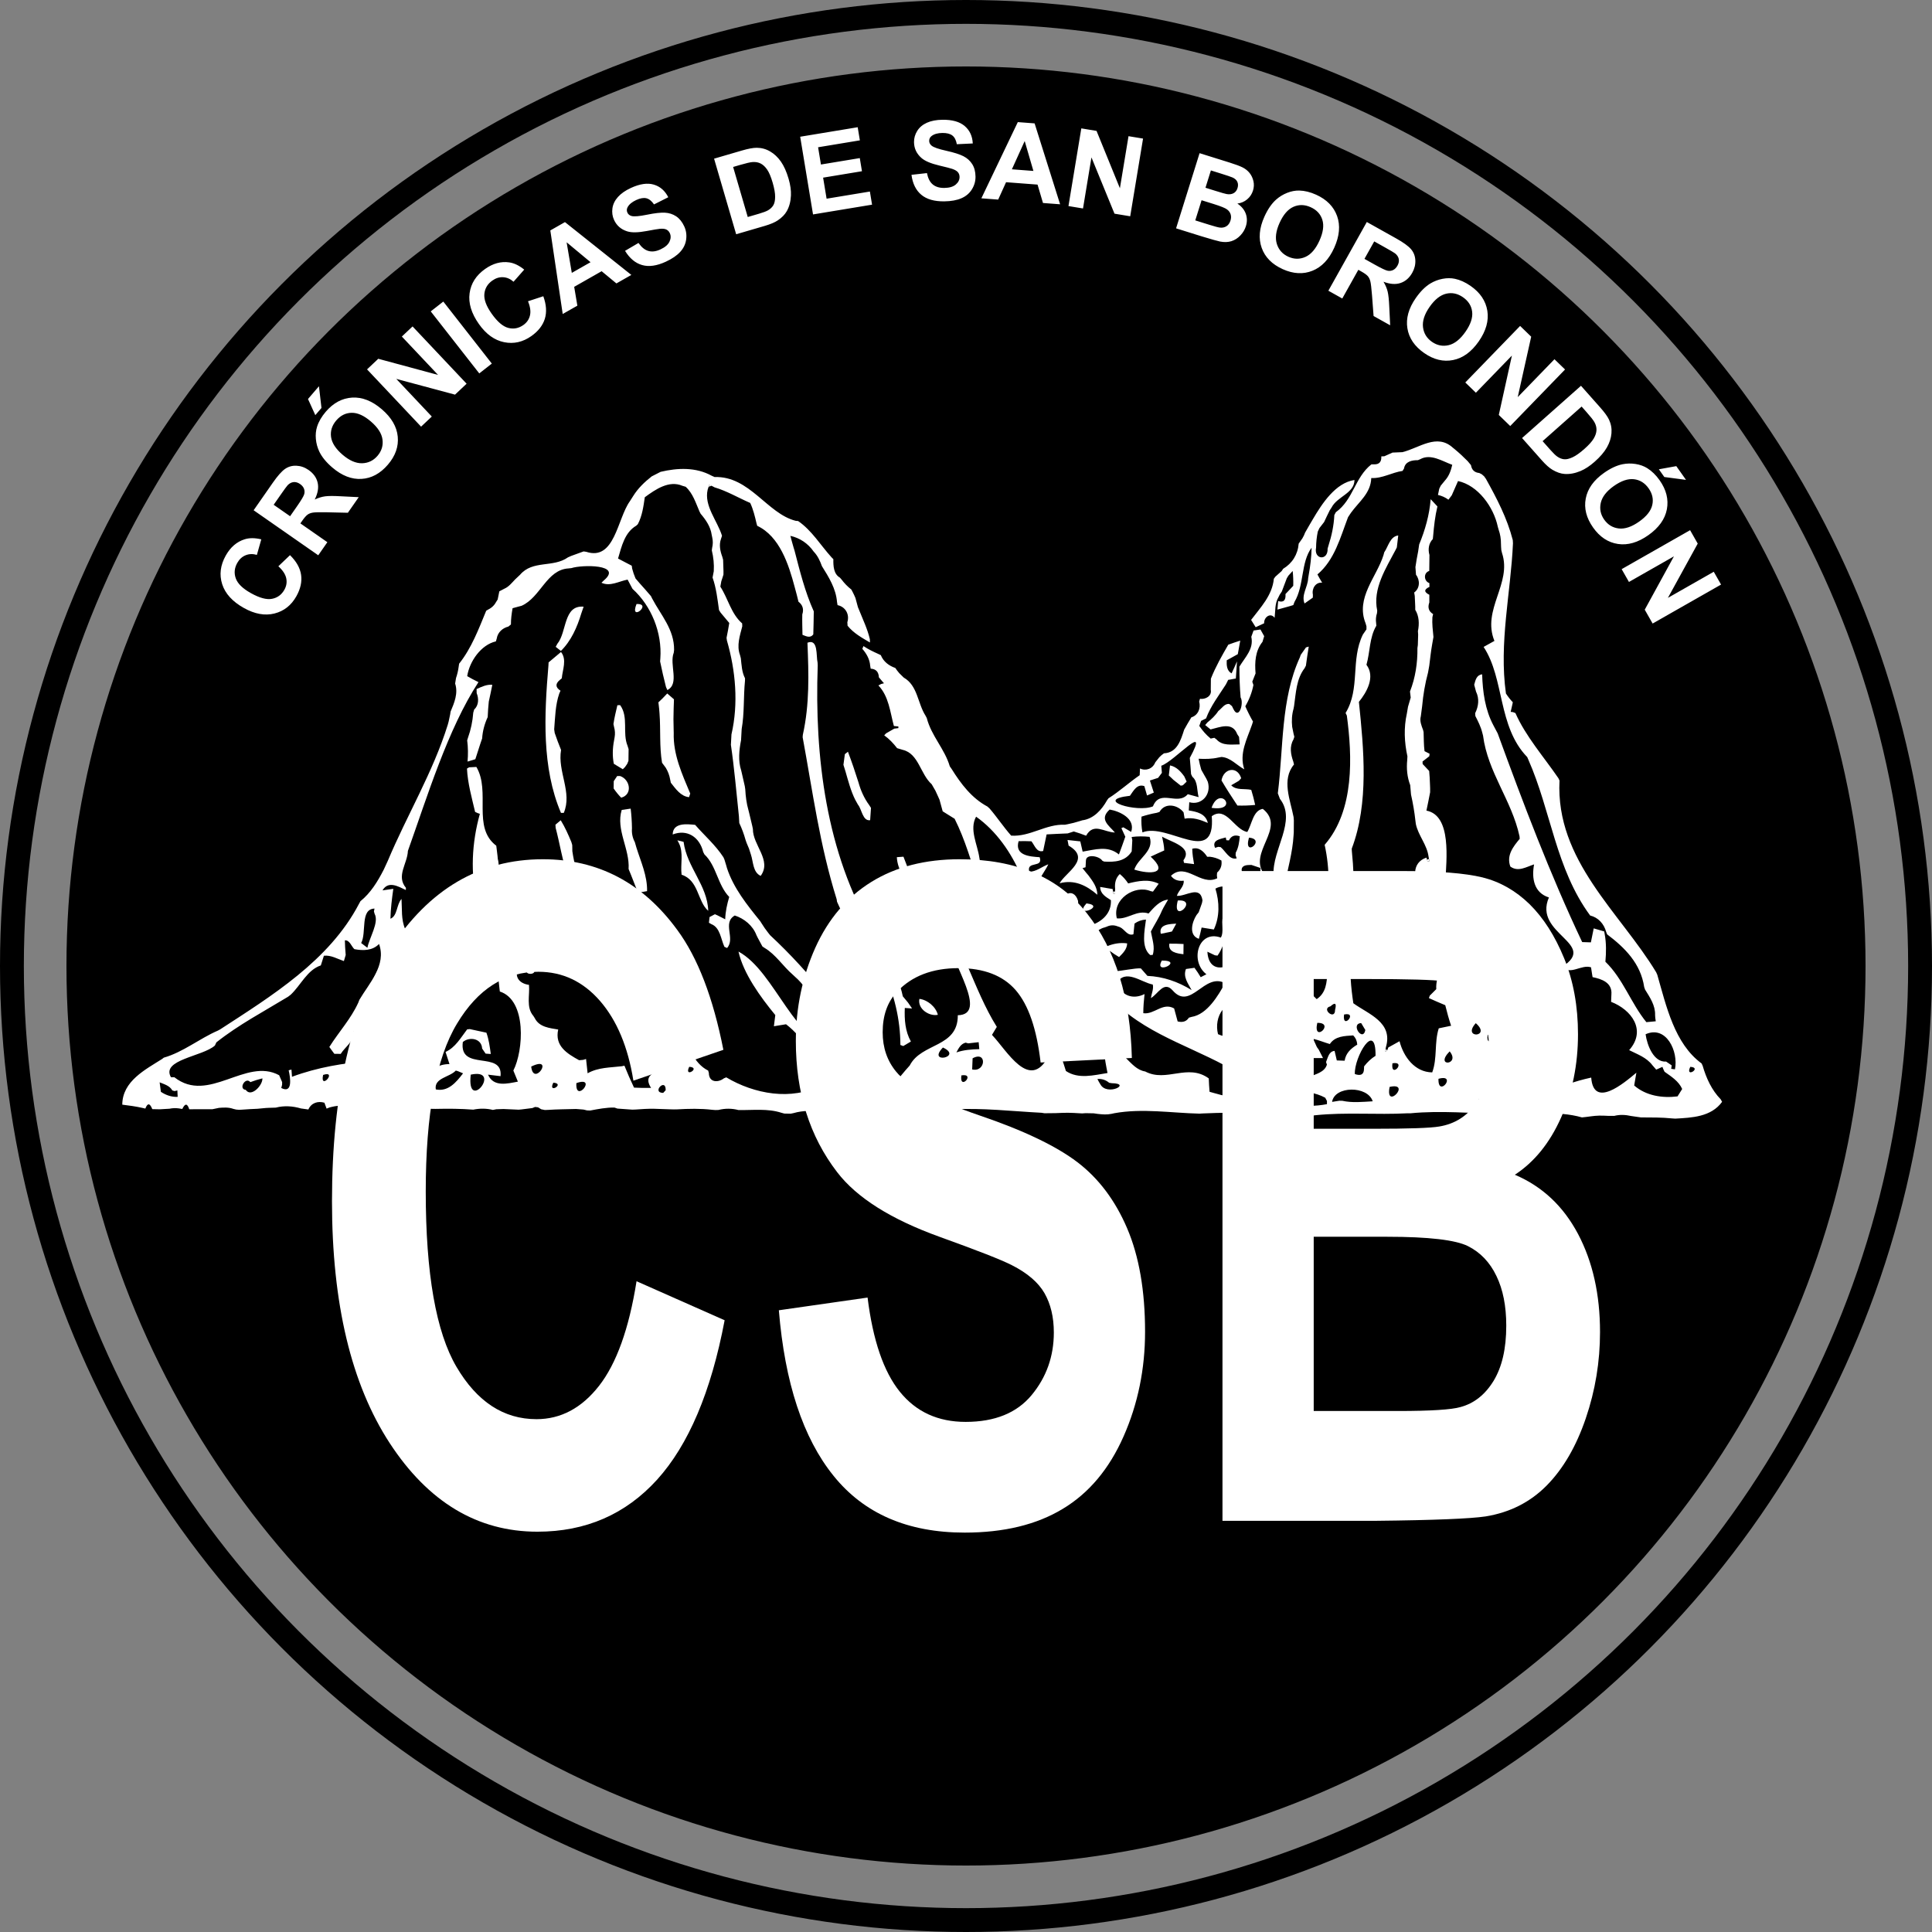 <?xml version="1.0" encoding="UTF-8"?>
<!DOCTYPE svg PUBLIC "-//W3C//DTD SVG 1.1//EN" "http://www.w3.org/Graphics/SVG/1.1/DTD/svg11.dtd">
<!-- Creator: CorelDRAW 2019 (64-Bit) -->
<svg xmlns="http://www.w3.org/2000/svg" xml:space="preserve" width="121.5mm" height="121.5mm" version="1.1" style="shape-rendering:geometricPrecision; text-rendering:geometricPrecision; image-rendering:optimizeQuality; fill-rule:evenodd; clip-rule:evenodd"
viewBox="0 0 12150 12150"
 xmlns:xlink="http://www.w3.org/1999/xlink">
 <rect x="0" y="0" width="12150" height="12150" fill="#808080" stroke="none"/>
 <defs>
  <style type="text/css">
   <![CDATA[
    .str0 {stroke:black;stroke-width:150;stroke-miterlimit:22.926}
    .str1 {stroke:black;stroke-width:20;stroke-miterlimit:22.926}
    .fil0 {fill:none}
    .fil1 {fill:black}
    .fil2 {fill:white;fill-rule:nonzero}
    .fil3 {fill:white;fill-rule:nonzero}
   ]]>
  </style>
 </defs>
 <g id="Capa_x0020_1">
  <g id="_1351414227152">
   <circle class="fil0 str0" cx="6075" cy="6075" r="6000"/>
   <circle class="fil1 str1" cx="6075" cy="6075" r="5647.06"/>
   <g>
    <path class="fil2" d="M10304.4 2500.48c12.6,13.69 12.6,13.69 0,0z"/>
    <path class="fil2" d="M4459.45 3049.32c4.03,1.49 12.12,4.48 16.15,5.97l-19.25 5.24 3.1 -11.21z"/>
    <path class="fil2" d="M4694.99 3546.36c12.6,13.7 12.6,13.7 0,0z"/>
    <path class="fil2" d="M4718.52 3596.16c12.83,13.45 12.83,13.45 0,0z"/>
    <path class="fil2" d="M2959.88 3621.07c12.59,13.44 12.59,13.44 0,0z"/>
    <path class="fil2" d="M4742.29 3671.12c12.83,13.2 12.83,13.2 0,0z"/>
    <path class="fil2" d="M3506.56 3820.28c12.6,13.45 12.6,13.45 0,0z"/>
    <path class="fil2" d="M3387.48 3919.89c12.83,13.44 12.83,13.44 0,0z"/>
    <path class="fil2" d="M4362.23 3919.89c12.6,13.44 12.6,13.44 0,0z"/>
    <path class="fil2" d="M8593.29 3938.32c0,4.73 0,14.44 0,19.17l0 -19.17z"/>
    <path class="fil2" d="M4409.53 4019.75c12.83,13.2 12.83,13.2 0,0z"/>
    <path class="fil2" d="M3981.69 4044.4c12.84,13.44 12.84,13.44 0,0z"/>
    <path class="fil2" d="M4480.84 4044.4c12.83,13.44 12.83,13.44 0,0z"/>
    <path class="fil2" d="M5312.74 4044.65c12.83,13.45 12.83,13.45 0,0z"/>
    <path class="fil2" d="M3221.33 4069.55c12.6,13.44 12.6,13.44 0,0z"/>
    <path class="fil2" d="M3316.41 4069.3c12.59,13.45 12.59,13.45 0,0z"/>
    <path class="fil2" d="M2817.03 4119.11c12.83,13.44 12.83,13.44 0,0z"/>
    <path class="fil2" d="M3791.78 4119.11c12.6,13.44 12.6,13.44 0,0z"/>
    <path class="fil2" d="M5360.27 4119.11c12.84,13.44 12.84,13.44 0,0z"/>
    <path class="fil2" d="M3052.81 4146c12.84,13.45 12.84,13.45 0,0z"/>
    <path class="fil2" d="M3601.39 4144c12.84,13.45 12.84,13.45 0,0z"/>
    <path class="fil2" d="M3672.93 4144c12.6,13.45 12.6,13.45 0,0z"/>
    <path class="fil2" d="M3744.24 4144c12.6,13.71 12.6,13.71 0,0z"/>
    <path class="fil2" d="M2769.73 4193.81c12.6,13.45 12.6,13.45 0,0z"/>
    <path class="fil2" d="M3102.25 4193.81c12.83,13.45 12.83,13.45 0,0z"/>
    <path class="fil2" d="M3149.79 4218.96c12.83,13.45 12.83,13.45 0,0z"/>
    <path class="fil2" d="M4457.3 4218.71c12.6,13.45 12.6,13.45 0,0z"/>
    <path class="fil2" d="M4100.53 4243.62c12.84,13.44 12.84,13.44 0,0z"/>
    <path class="fil2" d="M7731.2 4427.14c4.04,3.24 12.12,9.71 16.16,12.95 -4.04,-3.24 -12.12,-9.71 -16.16,-12.95z"/>
    <path class="fil2" d="M7451.92 4442.83c12.59,13.45 12.59,13.45 0,0z"/>
    <path class="fil2" d="M8735.67 4467.98c12.6,13.45 12.6,13.45 0,0z"/>
    <path class="fil2" d="M3149.79 4517.54c12.83,13.44 12.83,13.44 0,0z"/>
    <path class="fil2" d="M8307.83 4542.44c12.6,13.45 12.6,13.45 0,0z"/>
    <path class="fil2" d="M7903.76 4617.39c12.6,13.45 12.6,13.45 0,0z"/>
    <path class="fil2" d="M8735.43 4617.14c12.84,13.45 12.84,13.45 0,0z"/>
    <path class="fil2" d="M8331.36 4691.85c12.84,13.2 12.84,13.2 0,0z"/>
    <path class="fil2" d="M7290.29 4762.32c3.8,-3.49 10.94,-10.21 14.5,-13.69 -3.56,3.48 -10.7,10.2 -14.5,13.69z"/>
    <path class="fil2" d="M7927.53 4741.65c12.6,13.45 12.6,13.45 0,0z"/>
    <path class="fil2" d="M8759.44 4791.46c12.6,13.45 12.6,13.45 0,0z"/>
    <path class="fil2" d="M3930.59 4823.83c3.57,-4.98 10.46,-14.94 13.79,-19.92 -3.33,4.98 -10.22,14.94 -13.79,19.92z"/>
    <path class="fil2" d="M8331.36 4816.36c12.6,13.44 12.6,13.44 0,0z"/>
    <path class="fil2" d="M7903.76 4841.51c12.6,13.45 12.6,13.45 0,0z"/>
    <path class="fil2" d="M3363.71 4941.12c12.83,13.45 12.83,13.45 0,0z"/>
    <path class="fil2" d="M5621.73 4966.02c12.84,13.2 12.84,13.2 0,0z"/>
    <path class="fil2" d="M5526.66 4990.67c12.83,13.45 12.83,13.45 0,0z"/>
    <path class="fil2" d="M3387.48 5015.82c13.07,13.2 13.07,13.2 0,0z"/>
    <path class="fil2" d="M3623.26 5013.58c12.83,13.45 12.83,13.45 0,0z"/>
    <path class="fil2" d="M3672.7 5015.58c12.83,13.44 12.83,13.44 0,0z"/>
    <path class="fil2" d="M4979.98 5015.58c12.83,13.44 12.83,13.44 0,0z"/>
    <path class="fil2" d="M8735.43 5015.82c12.84,13.2 12.84,13.2 0,0z"/>
    <path class="fil2" d="M5598.2 5040.47c12.6,13.45 12.6,13.45 0,0z"/>
    <path class="fil2" d="M8331.36 5040.73c12.84,13.44 12.84,13.44 0,0z"/>
    <path class="fil2" d="M5669.51 5090.53c12.59,13.44 12.59,13.44 0,0z"/>
    <path class="fil2" d="M5716.81 5090.28c12.83,13.45 12.83,13.45 0,0z"/>
    <path class="fil2" d="M5811.88 5115.18c12.83,13.45 12.83,13.45 0,0z"/>
    <path class="fil2" d="M8498.46 5116.18c11.4,11.7 11.4,11.7 0,0z"/>
    <path class="fil2" d="M3387.71 5165.24c12.84,13.19 12.84,13.19 0,0z"/>
    <path class="fil2" d="M5550.43 5165.24c12.83,13.19 12.83,13.19 0,0z"/>
    <path class="fil2" d="M3839.08 5189.89c12.84,13.44 12.84,13.44 0,0z"/>
    <path class="fil2" d="M10019.18 5214.79c12.35,13.45 12.35,13.45 0,0z"/>
    <path class="fil2" d="M3744.24 5289.74c12.6,13.46 12.6,13.46 0,0z"/>
    <path class="fil2" d="M4148.07 5314.4c12.84,13.44 12.84,13.44 0,0z"/>
    <path class="fil2" d="M5479.35 5314.4c12.6,13.44 12.6,13.44 0,0z"/>
    <path class="fil2" d="M5906.95 5314.64c12.84,13.45 12.84,13.45 0,0z"/>
    <path class="fil2" d="M4219.61 5339.55c12.6,13.2 12.6,13.2 0,0z"/>
    <path class="fil2" d="M8878.28 5364.45c12.59,13.2 12.59,13.2 0,0z"/>
    <path class="fil2" d="M9163.27 5364.45c12.59,13.45 12.59,13.45 0,0z"/>
    <path class="fil2" d="M3363.94 5389.36c12.84,13.19 12.84,13.19 0,0z"/>
    <path class="fil2" d="M4124.3 5389.1c12.84,13.45 12.84,13.45 0,0z"/>
    <path class="fil2" d="M5954.49 5389.1c12.84,13.2 12.84,13.2 0,0z"/>
    <path class="fil2" d="M4171.84 5414.25c12.83,13.45 12.83,13.45 0,0z"/>
    <polygon class="fil2" points="8974.54,5406.28 8986.66,5401.8 8989.28,5415 8978.35,5418.49 "/>
    <path class="fil2" d="M9258.58 5438.91c12.6,13.44 12.6,13.44 0,0z"/>
    <path class="fil2" d="M4100.53 5464.06c12.84,13.45 12.84,13.45 0,0z"/>
    <path class="fil2" d="M5526.89 5463.81c12.84,13.45 12.84,13.45 0,0z"/>
    <path class="fil2" d="M9210.8 5463.81c12.84,13.45 12.84,13.45 0,0z"/>
    <path class="fil2" d="M3316.41 5488.71c12.83,13.44 12.83,13.44 0,0z"/>
    <path class="fil2" d="M3961.25 5484.97c1.91,4.99 5.94,14.95 8.08,19.92 -2.14,-4.97 -6.17,-14.93 -8.08,-19.92z"/>
    <path class="fil2" d="M9258.58 5488.71c12.6,13.44 12.6,13.44 0,0z"/>
    <path class="fil2" d="M4124.54 5513.86c12.84,13.2 12.84,13.2 0,0z"/>
    <path class="fil2" d="M4172.08 5513.86c12.84,13.2 12.84,13.2 0,0z"/>
    <path class="fil2" d="M8664.12 5513.61c12.6,13.45 12.6,13.45 0,0z"/>
    <path class="fil2" d="M3839.32 5538.76c12.83,13.2 12.83,13.2 0,0z"/>
    <path class="fil2" d="M3977.41 5525.31c5.94,14.95 17.59,44.83 23.29,59.77 -5.7,-14.94 -17.35,-44.82 -23.29,-59.77z"/>
    <path class="fil2" d="M3934.39 5563.67c12.6,13.2 12.6,13.2 0,0z"/>
    <path class="fil2" d="M4219.38 5563.42c12.83,13.45 12.83,13.45 0,0z"/>
    <path class="fil2" d="M4007.12 5606l17.83 5.98c-4.04,1.74 -12.36,5.47 -16.64,7.22l-1.19 -13.2z"/>
    <polygon class="fil2" points="6999.84,5607.25 7012.44,5606.25 7012.44,5619.7 7001.98,5620.44 "/>
    <path class="fil2" d="M7927.06 5639.12c11.88,11.45 11.88,11.45 0,0z"/>
    <path class="fil2" d="M8236.53 5687.93c12.59,13.45 12.59,13.45 0,0z"/>
    <path class="fil2" d="M8854.27 5688.18c12.84,13.2 12.84,13.2 0,0z"/>
    <path class="fil2" d="M5669.27 5737.98c12.83,13.2 12.83,13.2 0,0z"/>
    <path class="fil2" d="M6264.67 5762.39c10.7,12.94 10.7,12.94 0,0z"/>
    <path class="fil2" d="M4314.45 5787.54c12.84,13.44 12.84,13.44 0,0z"/>
    <path class="fil2" d="M9306.12 5787.78c12.59,13.45 12.59,13.45 0,0z"/>
    <path class="fil2" d="M5051.28 5812.44c12.84,13.45 12.84,13.45 0,0z"/>
    <path class="fil2" d="M8854.51 5812.69c12.6,13.2 12.6,13.2 0,0z"/>
    <path class="fil2" d="M2197.14 5838.08c12.36,12.96 12.36,12.96 0,0z"/>
    <path class="fil2" d="M2363.75 5838.08c12.37,12.7 12.37,12.7 0,0z"/>
    <path class="fil2" d="M3981.69 5837.34c12.84,13.44 12.84,13.44 0,0z"/>
    <path class="fil2" d="M8711.66 5837.34c12.84,13.44 12.84,13.44 0,0z"/>
    <path class="fil2" d="M9020.89 5887.14c12.36,12.95 12.36,12.95 0,0z"/>
    <path class="fil2" d="M5193.9 5962.09c12.83,13.2 12.83,13.2 0,0z"/>
    <path class="fil2" d="M4077.01 5986.75c12.59,13.45 12.59,13.45 0,0z"/>
    <path class="fil2" d="M4457.07 6036.8c12.83,13.45 12.83,13.45 0,0z"/>
    <path class="fil2" d="M3435.25 6061.45c12.59,13.45 12.59,13.45 0,0z"/>
    <path class="fil2" d="M4243.38 6061.45c12.6,13.45 12.6,13.45 0,0z"/>
    <path class="fil2" d="M5384.28 6061.45c12.6,13.45 12.6,13.45 0,0z"/>
    <path class="fil2" d="M10589.63 6086.36c12.59,13.44 12.59,13.44 0,0z"/>
    <path class="fil2" d="M4171.84 6111.26c12.83,13.45 12.83,13.45 0,0z"/>
    <path class="fil2" d="M8878.04 6111.51c12.6,13.44 12.6,13.44 0,0z"/>
    <path class="fil2" d="M8878.04 6236.02c12.83,13.2 12.83,13.2 0,0z"/>
    <path class="fil2" d="M8426.67 6261.92c11.89,12.45 11.89,12.45 0,0z"/>
    <path class="fil2" d="M8830.5 6260.67c12.84,13.45 12.84,13.45 0,0z"/>
    <path class="fil2" d="M5431.58 6310.47c12.84,13.2 12.84,13.2 0,0z"/>
    <path class="fil2" d="M8094.15 6310.97c12.36,13.2 12.36,13.2 0,0z"/>
    <path class="fil2" d="M8426.2 6330.65c2.85,0 8.79,0 11.64,0l-11.64 0z"/>
    <path class="fil2" d="M3601.63 6360.28c12.6,13.45 12.6,13.45 0,0z"/>
    <path class="fil2" d="M2317.65 6386.18c12.36,13.19 12.36,13.19 0,0z"/>
    <path class="fil2" d="M8854.27 6385.18c12.6,13.44 12.6,13.44 0,0z"/>
    <path class="fil2" d="M9757.72 6410.08c12.83,13.45 12.83,13.45 0,0z"/>
    <path class="fil2" d="M3293.82 6487.03c11.65,13.2 11.65,13.2 0,0z"/>
    <path class="fil2" d="M6572.48 6484.79c12.83,13.19 12.83,13.19 0,0z"/>
    <path class="fil2" d="M9947.63 6534.59c12.83,13.45 12.83,13.45 0,0z"/>
    <path class="fil2" d="M8713.56 6601.08l12.12 0.99c-3.32,3.24 -10.22,9.47 -13.54,12.71l1.42 -13.7z"/>
    <path class="fil2" d="M1894.09 6634.45c12.83,13.2 12.83,13.2 0,0z"/>
    <path class="fil2" d="M2984.6 6711.89c12.35,12.7 12.35,12.7 0,0z"/>
    <path class="fil2" d="M9046.09 6708.16c11.4,13.19 11.4,13.19 0,0z"/>
    <path class="fil2" d="M6264.2 6734.55c11.41,11.71 11.41,11.71 0,0z"/>
    <path class="fil2" d="M6549.42 6759.46c11.41,11.95 11.41,11.95 0,0z"/>
    <path class="fil2" d="M1962.55 6783.36c12.12,13.2 12.12,13.2 0,0z"/>
    <path class="fil2" d="M5882.71 6832.92c12.36,12.94 12.36,12.94 0,0z"/>
    <path class="fil2" d="M9091.25 6882.22c12.36,13.2 12.36,13.2 0,0z"/>
    <path class="fil2" d="M1671.85 6967.88c4.99,-0.24 14.97,-0.74 19.97,-0.99l-19.97 0.99z"/>
    <path class="fil2" d="M3364.89 6961.41c4.52,0.75 14.03,1.74 18.78,2.24l-18.78 -2.24z"/>
    <path class="fil2" d="M915.53 7007.73c12.84,13.2 12.84,13.2 0,0z"/>
    <path class="fil2" d="M963.07 7007.98c12.83,13.2 12.83,13.2 0,0z"/>
    <path class="fil2" d="M2508.03 7057.53c12.84,13.45 12.84,13.45 0,0z"/>
    <path class="fil2" d="M8212.52 7057.78c12.84,13.45 12.84,13.45 0,0z"/>
    <path class="fil2" d="M8260.29 7057.78c12.6,13.2 12.6,13.2 0,0z"/>
    <path class="fil2" d="M8355.37 7057.78c12.59,13.2 12.59,13.2 0,0z"/>
    <path class="fil2" d="M3625.16 7082.68c12.84,13.2 12.84,13.2 0,0z"/>
    <path class="fil2" d="M8117.45 7082.43c12.83,13.2 12.83,13.2 0,0z"/>
    <path class="fil2" d="M8820.75 2843.13c105.54,-26.15 215.83,-120.03 317.08,-26.64l12.37 9.96c27.57,22.9 53.95,47.56 79.38,73.21 5.23,6.48 15.93,19.17 21.15,25.4 4.76,30.13 22.11,46.57 52.06,49.55l15.45 7.72c3.8,3.24 11.4,9.96 15.21,13.2l11.17 15.69c68.21,122.52 133.58,247.28 168.99,385.23l1.2 20.17c-14.03,314.76 -88.9,624.79 -44.22,944.78 12.84,19.67 27.1,38.1 43.27,55.03l-3.33 15.69c-2.62,11.21 -7.61,33.37 -10.22,44.58l14.73 1.74 15.22 5.98c63.93,145.67 178.74,275.66 270.48,409.88l6.66 14.44c-25.43,503.03 381.01,829.74 608,1205.75l6.89 15.45c56.81,197.71 108.39,433.29 278.81,558.05l6.66 14.69c22.57,77.95 56.8,152.9 113.37,210.67l8.8 15.93c-69.17,95.38 -190.63,99.61 -294.74,105.59l-18.3 -1.24c-65.6,-6.73 -131.68,-6.23 -197.52,-6.47 -15.21,-2.25 -45.63,-6.48 -61.08,-8.72 -35.42,-7.97 -71.54,-9.96 -106.96,-0.75 -9.51,0 -28.52,-0.25 -38.03,-0.25 -18.78,-1.25 -37.08,-1.49 -55.62,-1.49 -36.6,0.5 -72.73,8.21 -109.09,11.21 -154.98,-44.09 -324.45,-17.44 -484.89,-24.16l-19.73 1c-191.81,-1.75 -381.96,-21.42 -573.77,-2.74l-19.25 0c-192.77,10.45 -386.72,-7.73 -578.53,12.19l-16.41 2.25c-229.6,-16.44 -462.77,-23.91 -693.09,-13.45l-19.73 1.24c-177.79,-4.23 -359.14,-34.61 -535.27,-2.73l-18.3 3.98 -20.68 2.99 -21.87 0.75 -22.58 -1.25 -22.34 -2.24 -23.77 -3.49c-12.59,-0.24 -37.79,-0.74 -50.63,-0.99l-22.34 1.49 -19.96 -1c-42.55,-2.98 -85.33,-3.98 -127.88,-1.49l-19.73 0.75c-17.35,0.25 -52.05,0.5 -69.4,0.74l-18.54 -2.98c-184.45,-9.47 -372.46,-31.63 -555.95,-21.42l-18.54 1c-42.07,-0.75 -83.91,-1.25 -125.5,0.74l-19.49 1c-128.83,8.96 -257.89,11.46 -386.24,22.91l-19.49 1.99 -18.78 -0.5 -17.82 -2.98c-56.82,-13.45 -115.28,-10.47 -173.04,-6.48 -9.03,0.75 -27.58,1.75 -36.84,2.24 -62.51,-13.69 -126.93,-14.19 -188.73,3.74l-17.11 3.48c-9.98,-0.25 -29.71,-0.49 -39.69,-0.74l-17.59 -4.74c-87.95,-28.63 -180.88,-15.68 -271.2,-17.42 -41.36,-10.96 -84.38,-10.96 -125.74,-0.51l-19.73 0.51 -19.25 -1.5c-73.68,-8.72 -148.08,-6.98 -222,-2.74l-19.49 0.25 -21.87 -0.5c-33.51,-1.49 -67.03,-2.74 -100.78,-3.48 -39.45,-0.75 -78.91,1.74 -118.13,4.73l-20.2 0.74c-31.37,-2.23 -62.51,-4.23 -93.88,-6.72l-19.02 -6.48c-51.34,-0.74 -101.97,9.22 -152.12,18.68l-20.2 -0.75 -21.63 -5.22c-11.65,-1 -35.42,-2.75 -47.06,-3.74 -58.72,1.74 -117.18,1.74 -175.66,5.73l-20.68 0.75 -23.29 -4.74 -19.49 -12.2c-4.75,-0.5 -14.26,-1.49 -18.78,-2.24l-17.11 6.97c-22.58,2.99 -45.16,5.73 -67.74,8.47l-18.54 1.74c-31.61,-1.24 -63.46,-2.74 -95.08,-4.23 -11.4,0.25 -34.22,1 -45.4,1.49l-21.39 4.24c-40.64,-10.21 -82.71,-9.96 -123.59,-1.75 -79.15,-6.22 -158.3,-6.47 -237.69,-4.73 -10.93,-0.24 -33.28,-0.5 -44.45,-0.74 -73.2,2.73 -146.65,3.48 -219.62,9.21l-18.54 0.5 -18.54 -4.24 -17.83 -4.73c-21.62,-7.72 -43.49,-8.71 -65.59,-2.24l-15.7 2.24c-86.03,-24.4 -178.97,-32.87 -265.96,-8.96l-18.31 7.22c-3.33,-9.21 -10.22,-27.89 -13.78,-37.11 -40.17,-11.95 -82.48,0.26 -100.78,42.59 -11.65,-1.75 -34.94,-4.99 -46.59,-6.47 -51.82,-15.2 -105.77,-18.93 -158.3,-5.24 -10.7,0.25 -32.09,0.75 -42.54,1.25 -5,0.25 -14.98,0.75 -19.97,0.99 -13.08,1.25 -39.22,3.74 -52.29,4.99 -32.09,1.24 -64.17,2.98 -96.26,5.47l-19.25 1 -18.78 -1.49 -17.83 -4.24c-29.23,-10.7 -60.13,-8.96 -90.32,-6.47 -10.22,2.24 -30.9,6.47 -41.12,8.46 -41.12,0 -82.24,0 -123.36,0.25l-22.58 0.26c-11.88,-37.86 -26.38,-38.6 -43.73,-2l-20.92 -3.49c-20.2,-2.98 -40.17,-2.24 -60.14,2l-18.06 0.99c-10.46,0.75 -31.38,1.99 -42.07,2.5 -11.88,-0.26 -35.65,-0.75 -47.54,-1.01 -15.21,-38.84 -29.71,-39.84 -43.73,-3.48l-19.26 -4.48c-41.59,-9.46 -83.66,-14.94 -125.73,-20.17 0.71,-148.41 146.17,-220.88 250.52,-287.37l10.46 -8.22c121.7,-34.61 223.9,-119.77 340.61,-170.33l13.78 -7.47c322.54,-209.67 686.44,-433.04 872.07,-787.39 2.38,-4.74 7.61,-13.95 10.22,-18.68 64.65,-52.29 108.39,-124.01 146.42,-198.22 6.41,-13.7 19.01,-41.34 25.43,-55.04 120.75,-287.86 284.28,-557.55 377.45,-856.62l5.23 -19.18c2.38,-11.45 7.36,-34.36 9.74,-45.56l2.61 -17.44c23.54,-55.78 48.73,-115.29 28.77,-176.8 1.43,-8.72 4.04,-25.9 5.46,-34.36 7.84,-23.16 13.55,-46.83 16.64,-70.98l2.85 -19.42c77.96,-97.86 122.65,-217.4 170.42,-333.19l13.32 -7.97c22.34,-10.95 39.22,-27.64 51.09,-50.55l7.61 -11.95c2.62,-12.95 7.85,-38.6 10.47,-51.55 7.6,-3.98 23.05,-12.2 30.89,-16.18 28.05,-11.71 47.54,-36.86 68.21,-58.52 7.85,-7.22 23.3,-21.92 30.91,-29.14 80.1,-94.38 207.5,-43.08 301.62,-109.81l20.21 -8.97c26.14,-9.46 52.05,-18.92 78.19,-28.39l16.65 2.49c178.97,58.77 194.89,-207.18 273.57,-317 5.47,-8.47 16.16,-25.4 21.63,-33.87 30.42,-49.05 72.02,-88.65 116.47,-123.51 14.02,-7.22 42.07,-21.67 56.09,-28.64 106.72,-25.15 221.52,-30.13 321.11,24.65l18.54 8.22c219.15,-7.72 330.63,230.34 509.61,275.17l15.45 1.49c86.28,59.27 140.7,151.9 210.59,228.85l10.93 10.96c-0.95,42.08 1.42,93.38 41.12,116.04l10.22 11.71c17.82,23.9 38.51,45.07 61.8,63.25l8.56 16.19c2.13,4.48 6.65,13.44 8.79,17.93l8.32 18.92c4.04,14.44 11.64,43.33 15.68,57.77l7.85 18.92c24,60.26 52.53,119.04 67.26,182.78l0.48 20.43c-50.39,-29.64 -102.68,-58.27 -140.71,-105.34l-1.43 -22.16c15.69,-49.81 -12.83,-97.87 -61.56,-107.33l-3.32 -19.92c-6.9,-84.67 -51.82,-156.13 -94.84,-225.11 -12.12,-33.62 -27.33,-66.5 -52.06,-91.89 -35.65,-51.55 -87.23,-85.66 -146.41,-98.86 6.18,24.65 13.07,49.3 20.2,73.71l5.94 19.17c33.52,129.49 66.08,260.23 120.99,382 -0.72,48.3 -1.43,96.61 -3.09,144.92 -19.25,25.41 -44.69,11.71 -67.98,2.5 -0.71,-42.84 -2.38,-85.42 -1.19,-128.25 10.7,-32.62 2.61,-59.51 -24.24,-80.19l-5 -21.16c-1.42,-5.73 -4.27,-16.93 -5.7,-22.66 -3.09,-11.45 -9.27,-34.61 -12.36,-46.07 -38.74,-146.42 -95.55,-320.74 -236.26,-387.23l-4.28 -15.19c-10.22,-43.83 -20.68,-87.9 -39.69,-128.49 -74.87,-32.37 -145.71,-74.96 -224.14,-98.11l-18.07 -9.47c-4.03,-1.49 -12.12,-4.48 -16.15,-5.97l-3.1 11.21 -6.18 19.17c-23.53,101.6 61.09,194.98 90.32,289.61l-6.41 19.67c-13.55,37.6 -5,76.2 8.08,112.3l5.22 18.68c0.72,18.19 1.67,54.79 2.38,72.97l-0.23 20.67 -6.66 21.16 -6.89 20.92c-1.43,8.22 -4.52,25.15 -5.95,33.62 48.73,75.2 67.74,171.07 137.15,231.09l0.71 18.43c-14.97,58.52 -36.6,120.77 -14.26,180.53l5.23 20.17c4.75,42.83 6.18,87.16 26.38,126.01l-0.23 15.44c-10.22,101.1 -3.09,203.45 -20.92,304.05 -0.95,17.19 -2.85,52.04 -3.8,69.48 -12.13,63 -19.49,128.99 0.95,191.24l4.27 18.18c5.71,26.65 11.89,53.54 18.31,80.19l2.85 19.17c2.38,44.57 7.84,89.15 20.21,131.98l4.51 17.93c6.18,27.39 12.6,54.53 19.49,81.68l3.8 18.42c-0.95,102.6 120.75,196.48 48.96,294.84 -49.67,-22.9 -45.87,-88.15 -61.56,-134.47 -3.08,-9.46 -9.03,-28.13 -12.12,-37.6 -3.56,-8.46 -10.93,-25.64 -14.5,-34.36l-6.89 -19.67c-10.22,-36.61 -23.29,-72.22 -39.46,-106.34 -0.71,-10.71 -1.9,-32.37 -2.37,-43.08 -15.92,-149.66 -28.76,-300.81 -50.39,-448.73 0.95,-16.44 2.62,-49.3 3.57,-65.74 44.68,-193.99 26.38,-399.93 -28.53,-589.93l-2.37 -17.43c6.41,-30.88 12.12,-62 17.11,-93.13 -18.07,-21.42 -36.37,-42.83 -54.2,-64.74l-10.22 -16.19c-9.74,-68.98 -17.35,-138.95 -40.64,-204.7 1.9,-9.96 5.71,-29.88 7.61,-39.84 2.61,-44.07 -1.9,-88.4 -12.36,-131.24l2.14 -16.18c5.23,-21.41 5.46,-42.58 0.71,-64l-3.57 -17.43c-7.13,-51.79 -37.07,-94.38 -69.4,-132.48l-7.37 -14.19c-23.53,-54.54 -42.07,-115.3 -86.99,-155.64l-20.21 -5.97c-84.85,-36.36 -169.47,22.66 -236.73,71.96 -8.32,58.03 -16.4,117.04 -43.73,169.34l-9.99 9.46c-72.73,42.33 -91.99,129.98 -114.56,206.68 28.52,15.44 57.28,30.39 86.28,45.07l2.38 17.69c5.46,21.41 12.59,42.08 21.39,62.5 6.65,7.47 19.48,22.66 25.9,30.13 24.25,26.4 47.54,53.79 71.07,80.94l7.13 14.44c55.15,105.08 140,194.98 138.34,324.22l-2.14 17.19c-29.24,74.45 38.26,195.47 -40.17,234.81l-8.56 -18.92c-13.78,-53.29 -25.91,-107.08 -37.08,-161.11l1.43 -18.18c11.88,-162.61 -56.33,-330.95 -174.94,-438.28l-7.6 -14.19c-5.71,-10.96 -17.59,-32.87 -23.3,-43.83 -54.19,9.96 -109.81,45.32 -164.48,19.68l15.45 -14.95c120.99,-102.34 -139.04,-98.86 -204.17,-77.19l-17.83 1.99c-138.57,7.72 -175.89,182.03 -295.68,235.07l-19.25 4.98c-9.27,2.5 -28.05,7.73 -37.32,10.21 -5.94,33.62 -10.69,67.74 -10.46,102.35l-16.16 13.2c-36.37,8.96 -67.03,36.11 -73.21,75.7l-5.23 17.43c-93.41,21.17 -166.14,125.75 -180.4,218.64 8.55,4.73 25.19,14.2 33.51,18.68 9.27,4.73 27.81,14.19 37.32,18.92 -193.24,295.84 -322.3,721.16 -443.76,1061.32 -3.33,81.68 -75.11,157.13 -12.36,232.34l-0.72 13.69c-47.77,-22.66 -110.28,-60.01 -146.65,2.25 22.58,-3 45.4,-6.48 67.98,-9.72 -8.79,62.26 -16.64,124.76 -18.07,188.02 44.69,-17.44 37.56,-89.4 69.65,-124.51 4.04,63.5 -3.09,129.98 23.06,189.74l5.7 17.44c-1.67,13.45 -4.52,40.34 -5.95,54.03 -11.87,0.75 -35.41,2.5 -47.29,3.24 12.83,141.7 -160.44,230.09 -80.1,378.76 52.29,7.97 101.97,-10.46 145.7,-38.85 -3.56,11.95 -10.7,36.11 -14.26,48.31 -1.9,16.19 -5.23,48.81 -7.13,64.99 -29.71,43.83 -56.1,89.91 -76.78,139.21l-16.63 -1.25c-7.85,-8.96 -24.01,-26.64 -31.86,-35.36 9.99,-31.63 19.97,-63 30.19,-94.38 -28.28,0.5 -56.33,1.74 -84.38,3.49 -55.38,66.99 0,172.33 85.1,142.69l13.07 -0.25c-4.28,14.69 -13.07,43.83 -17.36,58.27 -1.18,4.48 -3.56,13.2 -4.75,17.68l-4.04 15.94c74.88,32.12 118.85,-47.07 162.34,-94.88 16.88,1.5 50.16,4.73 66.79,6.23 6.42,49.55 -9.5,96.62 -27.57,141.44 -24.72,-1.74 -49.2,-3.24 -73.68,-4.73 19.96,63.25 53.71,154.39 132.87,137.71 -4.76,-80.18 62.98,-110.82 128.58,-110.82 -8.31,-25.64 -16.63,-51.05 -24.72,-76.45 61.56,-27.64 95.79,-89.4 135.72,-141.69l16.4 -1.99c34.94,7.22 69.89,14.94 104.83,22.66 15.45,43.08 21.39,88.65 27.57,133.98 -8.09,-0.5 -24.49,-1.75 -32.57,-2.25 -5.47,-7.97 -16.4,-24.15 -21.87,-32.12 -3.32,-64.75 -80.81,-75.7 -121.45,-40.84 -24.96,188.26 254.08,49.55 237.21,214.65 -26.38,-3.48 -52.53,-6.47 -78.67,-9.46 34.7,80.19 122.41,56.03 187.77,43.83 -9.27,-23.41 -18.55,-46.57 -28.52,-69.72 63.93,-124.77 85.8,-441.77 -85.1,-497.05 -2.85,-25.9 -5.94,-51.8 -8.79,-77.69l7.84 -17.93c6.66,-14.45 19.73,-43.33 26.15,-57.78 -31.38,-50.05 -54.91,-104.59 -75.35,-160.12l-4.99 -13.69c-25.91,-70.97 -62.04,-137.71 -83.43,-210.67l-2.37 -19.42c-46.11,-185.52 -34.94,-379.01 15.45,-560.05l-14.03 -4.73 -15.92 -7.47c-20.92,-89.9 -46.59,-179.3 -51.11,-272.43l13.55 -7.97c11.41,-0.49 34.23,-1.74 45.64,-2.24 91.74,155.89 -28.52,379.26 125.02,495.3l2.61 20.42c1.43,11.21 4.05,34.12 5.47,45.32l1.43 16.44c21.63,81.67 -24.72,155.88 -15.22,234.32l1.67 15.45c0.71,9.71 2.14,29.63 2.85,39.59l-1.43 14.44c-3.09,12.7 -9.74,37.6 -12.83,50.3 44.21,40.1 105.06,48.56 154.97,79.19 -77.01,64.49 -86.28,184.52 1.67,245.29 -31.85,62.25 2.37,105.83 64.65,114.3 5.94,65.74 -19.49,140.69 27.8,195.73l8.56 13.69c28.29,56.77 93.89,62.26 147.37,71.47 -23.3,103.09 55.61,151.15 131.44,192.99 6.42,-0.75 19.25,-1.75 25.67,-2.24l18.06 -5.48c2.85,29.88 6.18,59.76 9.75,89.9 67.5,-37.85 141.42,-35.37 215.34,-44.33l16.17 -3.48c18.77,46.56 38.74,92.63 60.37,137.95 35.65,2 71.54,2.49 107.2,1.74 -72.02,-112.55 102.91,-95.37 124.78,-188.75 -23.05,-73.46 -78.2,-123.52 -141.18,-159.38 -20.45,-61.51 -6.9,-160.86 -80.34,-183.52l-14.5 -6.23c-41.84,-160.86 -188.01,-251.26 -244.1,-405.4l-5 -16.19c-16.64,-80.43 -61.32,-149.41 -114.33,-208.68l-6.41 -14.69c-10.94,-28.88 -22.82,-57.03 -34.94,-85.16 -2.38,-16.19 -7.37,-48.31 -9.99,-64.5 -31.85,-98.86 -47.53,-202.45 -74.15,-303.05l-1.19 -19.68c8.32,-6.97 24.95,-20.91 33.27,-27.89 26.62,43.33 47.3,89.9 66.79,136.97l5.47 18.67 0.48 19.92 0.23 18.93c48.73,329.95 260.51,605.36 416.9,877.79 124.79,25.4 145.23,188.51 246.25,255.99l9.27 10.96c63.46,78.44 86.52,187.51 181.83,235.07l4.28 15.44c0.71,60.26 58.23,61.76 94.83,33.12l14.74 -5.98c174.7,104.34 411.68,148.92 595.4,49.06 103.88,-62.25 -4.75,-154.64 -58.94,-204.94l-11.41 -14.94c-44.2,-59.52 -90.56,-118.53 -149.26,-163.11 -25.44,3.98 -50.87,8.22 -76.3,12.45 2.85,-23.41 5.94,-46.81 8.79,-70.23 -93.65,-113.79 -200.84,-261.46 -231.51,-399.42 235.79,128.49 349.16,588.18 642.95,625.28l14.73 -3.73c8.08,34.12 18.78,67.24 31.14,100.11 107.91,-84.17 -39.69,-196.73 -116.7,-237.07 -19.02,-55.03 -12.12,-137.95 -77.25,-158.13l-13.55 -7.72c-37.79,-57.27 -74.87,-116.54 -126.69,-161.11 -3.32,-3.24 -9.98,-9.22 -13.31,-12.45 -61.8,-53.29 -106.96,-126.76 -177.55,-168.34l-13.31 -8.96c-7.61,-13.7 -22.34,-41.34 -29.71,-55.29l-7.6 -15.44c-23.3,-61.25 -77.49,-104.83 -136.44,-124.01 -80.57,46.57 5.71,143.93 -48.48,204.45l-16.64 -7.47c-22.83,-49.06 -26.63,-121.02 -82.24,-142.69l-15.22 -8.71c0.95,-8.97 2.85,-26.9 3.81,-35.62 8.56,-4.48 25.43,-13.44 33.75,-17.92l16.4 7.22c12.12,6.22 36.37,18.43 48.49,24.65 1.18,-48.06 11.65,-94.87 25.19,-140.45 -73.68,-76.2 -79.15,-194.98 -155.92,-267.69l-7.61 -14.69c-23.05,-95.13 -101.73,-145.68 -192.05,-110.57 1.19,-76.45 90.8,-65.5 141.19,-60.51 59.42,67.98 128.11,127.25 178.03,203.95l6.18 14.19c2.85,8.96 8.32,27.39 11.17,36.6l4.75 16.94c41.59,126.75 126.93,232.33 208.69,333.44l8.56 13.44c13.07,21.42 27.33,41.84 43.02,61.51 2.85,3.49 8.79,10.71 11.64,14.44 254.09,236.32 480.13,525.19 664.81,834.72 37.56,43.08 97.22,49.8 149.51,57.77 9.03,-10.71 27.1,-32.38 36.13,-43.08 6.89,-7.72 20.2,-22.91 27.09,-30.63 73.92,-144.43 303.53,-110.82 302.34,-316 193.72,-3.99 -39.22,-327.47 -53.01,-460.44 -2.61,-4.49 -8.07,-13.2 -10.69,-17.43 -19.01,-21.67 -38.74,-42.59 -58.94,-62.75 -3.33,-3.75 -10.46,-10.71 -14.03,-14.2 -7.6,-7.72 -22.58,-22.91 -30.19,-30.38l-5.94 -17.68c-14.5,-68.73 -63.46,-118.29 -114.32,-160.13l-7.61 -14.18c-30.43,-71.98 -85.09,-134.98 -88.66,-216.9 10.46,-0.75 31.14,-2.24 41.6,-2.99 5.46,14.69 16.63,43.58 22.34,58.02 39.93,93.38 90.32,184.28 169.71,246.78l6.42 15.44c176.6,218.39 238.39,509.49 388.61,750.04 -10.22,16.69 -20.44,33.37 -30.42,50.3 94.84,99.36 234.6,355.1 353.44,138.22 24.01,-2.25 47.77,-4.24 72.02,-4.24l12.36 9.96c9.51,27.39 18.54,55.28 27.1,83.17 79.39,53.04 175.41,26.15 261.69,12.7 -8.8,-45.82 -18.78,-91.63 -20.44,-138.46 121.46,-38.84 153.78,112.56 257.42,128.75 133.58,70.97 266.92,-53.04 399.78,43.58 1.19,28.14 2.38,56.03 5,84.17 7.84,2.24 24,6.72 31.85,8.97l16.87 4.48c33.04,10.45 67.5,16.68 102.21,13.94l14.73 0c26.86,1.99 53.72,2.74 80.57,4.73 14.5,2.74 43.5,8.47 57.77,11.45 142.85,25.9 288.78,63.26 434.25,34.12l0 -19.92c-2.62,-5.23 -8.32,-15.44 -10.93,-20.42 -61.09,-33.87 -131.68,-37.1 -197.52,-54.28l-18.31 -7.73c-39.45,-16.93 -80.57,-28.63 -122.16,-36.85l-17.12 -4.98c-41.83,-48.56 -99.59,-87.41 -160.2,-47.06l-16.17 5.47c-258.12,-162.36 -562.36,-233.58 -784.59,-447.24l-14.27 -6.47c-97.93,-81.18 -139.52,-214.66 -247.43,-285.87 -3.09,-3.49 -9.03,-10.71 -12.12,-14.2 -99.59,-121.02 -152.12,-279.9 -270.73,-382.5l-6.89 -14.18c-12.36,-28.39 -25.19,-56.28 -38.74,-83.93l-6.42 -15.93c-60.37,-144.93 -157.35,-283.14 -282.85,-371.79 -44.21,80.19 8.8,174.56 20.45,257.98l3.08 18.19c2.14,47.56 19.73,91.13 45.64,129.98l6.89 16.68c5.47,57.53 13.55,114.56 24.48,171.08 21.64,-18.17 35.66,-43.32 51.11,-66.99 137.38,284.88 305.66,556.32 535.98,775.95l6.42 15.19c14.5,59.76 30.18,119.28 42.07,179.54 -16.4,-1.49 -48.73,-4.73 -64.89,-6.22 -27.34,-307.29 -379.35,-374.53 -466.11,-649.94 -0.95,-3.98 -2.85,-12.2 -3.8,-16.19 -173.98,-230.34 -203.69,-548.34 -336.32,-812.05 -24.96,-15.69 -50.16,-31.38 -75.11,-46.82 -6.42,-24.4 -13.08,-48.8 -19.97,-72.96l-8.55 -19.17c-4.28,-9.22 -12.84,-27.65 -16.88,-36.86 -5.94,-10.46 -17.83,-30.87 -23.77,-41.34 -71.31,-63.25 -82,-192.24 -181.12,-215.9 -9.03,-2.74 -27.33,-8.21 -36.36,-10.95 -23.53,-30.38 -50.15,-58.77 -81.05,-80.68l11.41 -12.21c13.07,-7.47 38.74,-22.41 51.81,-29.88l13.78 -1.74 12.13 -1.5 -0.24 -10.71 -12.59 -0.99 -15.45 -1.49c-24.01,-88.65 -31.86,-186.77 -97.46,-255.25l16.64 -8.72c4.51,-1.24 13.78,-3.73 18.54,-4.97l-8.08 -8.97c-5.95,-6.97 -18.07,-21.17 -24.01,-28.39 -1.66,-34.61 -18.78,-52.79 -51.58,-54.29l-3.09 -17.93c-2.85,-41.33 -23.29,-77.19 -49.43,-106.82l7.13 -17.43c29.23,19.92 61.08,34.86 92.93,49.3l16.16 7.72c16.64,41.34 51.82,66.99 91.27,80.69l10.94 15.68c3.56,4.24 10.22,12.7 13.78,16.94 6.9,6.97 21.16,20.66 28.05,27.64 88.18,50.55 86.76,160.86 136.91,239.31l7.84 14.93c29.47,113.81 112.43,193.49 144.99,304.06 2.86,3.98 8.32,11.95 11.17,15.93 58.95,94.63 126.93,184.28 225.33,236.82 3.33,2.99 10.22,9.22 13.55,12.2 47.53,55.03 87.7,116.55 135.96,170.83 119.08,8.22 219.38,-74.45 338.23,-68.48l16.63 -3.23c25.43,-4.99 50.63,-11.46 75.59,-19.43l16.87 -5.23c70.83,-9.21 121.46,-64.74 155.93,-126.5l8.79 -11.95c68.69,-43.33 129.07,-99.11 196.09,-145.18 0.48,-7.22 1.19,-21.17 1.43,-28.39l0.47 -13.95c37.32,17.68 80.1,2 96.02,-38.34 6.19,-7.97 19.03,-23.91 25.2,-31.88 3.8,-3.49 10.94,-10.21 14.5,-13.69l15.22 -11.46c81.76,-3.98 105.05,-79.93 126.92,-148.67 14.26,-26.39 29.71,-51.79 45.16,-77.44 41.83,-12.7 60.61,-56.77 49.2,-99.6l4.99 -17.19c32.09,5.48 76.06,-15.93 67.98,-56.52 0.24,-17.44 0.47,-52.55 0.71,-69.98 29.48,-74.95 69.4,-144.43 109.34,-213.66 24.72,-9.21 49.91,-17.68 75.34,-25.64 -5.46,28.38 -10.69,56.77 -15.44,85.16 -23.3,12.7 -46.59,25.64 -69.64,38.6 -1.43,31.12 0.23,65.98 30.66,82.17 11.88,-24.9 23.05,-50.05 33.98,-75.45 -2.85,35.86 -5.23,71.96 -7.36,107.82l-15.69 2.74 -19.49 3.74 -13.08 1.99 -5.7 11.95 -9.27 17.93c-44.21,68.98 -94.84,134.47 -124.07,212.66 -7.61,3.99 -23.29,11.71 -31.14,15.45 -2.85,7.96 -8.56,23.65 -11.41,31.62 20.21,29.88 43.97,57.28 71.78,79.69 5.71,-1.25 17.12,-3.74 22.83,-4.99l13.3 9.96c38.04,42.84 96.27,31.13 145.94,31.63 -0.95,-11.7 -2.85,-35.36 -3.8,-47.06l-11.41 -17.19c-29.95,-79.93 -109.57,-43.58 -167.81,-29.87 -8.55,-6.98 -25.43,-20.67 -33.75,-27.65l14.03 -16.44c25.67,-20.67 50.15,-43.32 68.45,-71.71 21.39,-15.69 40.17,-49.31 69.64,-44.08 4.04,3.24 12.12,9.71 16.16,12.95l8.8 17.93c34.47,71.97 67.98,-36.36 45.64,-72.22 -5.47,-64.49 -7.37,-128.99 -7.61,-193.49 35.18,-59.01 91.98,-111.31 74.87,-188 3.56,-9.71 10.7,-29.39 14.26,-39.35 10.69,-1.49 32.33,-4.73 43.26,-6.47 5.7,10.46 17.59,31.62 23.53,42.08 -2.61,8.96 -8.08,26.89 -10.7,35.61 -45.4,56.28 -49.43,128.25 -43.49,198.47 -4.99,12.95 -15.45,39.09 -20.68,52.05l7.13 20.67c-9.03,47.81 -27.1,92.63 -50.87,134.21 14.27,32.88 30.43,64.75 48.26,95.88l-6.18 19.42c-31.38,90.89 -82.25,182.28 -48.49,281.15 -47.78,-26.16 -87,-74.21 -143.33,-77.95l-19.48 3.49c-40.89,9.46 -82.96,9.96 -124.56,7.72 4.52,23.4 9.99,46.56 16.88,69.48l10.46 18.67c5.46,9.21 15.93,28.14 21.39,37.6l9.27 19.67c23.53,79.94 -39.22,149.66 -116.71,128 -0.7,12.95 -2.13,38.85 -3.08,51.8 49.67,7.97 105.76,19.17 119.79,78.43 -46.59,-20.16 -95.32,-36.6 -145.94,-26.89 -1.67,-9.96 -4.99,-29.88 -6.66,-39.84 -37.55,-48.31 -116.94,-63.25 -151.4,-2.49l-16.64 5.48c-32.56,5.73 -64.89,13.94 -96.5,24.15 -2.14,33.12 -0.24,66.24 5.94,99.11 157.11,-64.49 461.35,220.39 435.92,-101.85 90.8,-66.24 142.37,85.67 223.43,99.11 29,-47.56 36.12,-135.96 97.68,-145.17 152.13,121.51 -100.06,274.41 10.46,413.61 14.26,0.75 43.03,1.75 57.28,2.5 -10.69,-159.38 148.08,-340.91 39.7,-479.37 -3.33,-8.71 -9.98,-26.14 -13.08,-34.61 36.13,-285.63 17.6,-590.67 138.58,-854.88l5.47 -15.69c8.31,-11.7 24.72,-35.12 33.03,-47.07l17.35 -4.97c-6.18,39.84 -12.83,79.68 -17.82,119.77l-8.32 16.19c-51.82,66.99 -54.43,155.64 -66.08,237.07l-3.32 17.67c-10.7,37.11 -12.84,75.71 -8.56,114.31 2.13,10.95 6.66,32.62 8.79,43.32l4.76 18.93 -5.71 17.18c-25.9,44.33 -17.11,93.13 -0.71,139.21l4.28 17.67c-79.87,95.63 -23.06,223.38 -2.62,330.45l1.67 20.92c0,18.68 -0.24,56.28 -0.48,74.96l-1.42 20.91c-12.13,210.67 -123.13,418.6 -47.55,628.78l-1.66 18.17c-55.14,164.36 97.45,281.15 194.67,381.51 117.18,-78.2 22.58,-255.75 116.47,-362.83 -11.18,-0.75 -33.76,-2.49 -44.93,-3.24 12.6,-27.64 24.72,-55.78 37.08,-83.91 -18.3,-20.42 -36.6,-40.6 -55.14,-60.76 27.57,-156.64 30.66,-305.05 -3.33,-459.7 188.72,-217.14 173.51,-559.29 139.52,-812.8l-7.84 -16.43c93.88,-155.39 29.95,-332.44 108.62,-493.06 5.71,-8.21 17.11,-24.65 22.58,-32.87 0,-4.73 0,-14.44 0,-19.17l-5.47 -18.93c-64.17,-160.37 69.41,-289.85 112.9,-429.55l4.28 -16.44c25.91,-37.61 36.61,-100.11 88.18,-106.33 -3.08,24.9 -5.94,50.05 -8.79,74.95l-7.13 14.44c-60.61,116.05 -146.17,245.29 -116.23,383.49 -0.23,3.99 -0.95,11.71 -1.42,15.69 -6.66,20.43 -8.56,41.34 -5.47,62.51l1.42 16.43c-44.2,73.71 -38.97,164.6 -62.27,245.78 56.57,75.21 2.85,171.58 -47.54,233.33 30.67,295.09 63.71,636.75 -44.92,922.87l0.48 14.2c22.1,210.91 12.12,424.82 0,635.24l-3.57 17.44c-12.12,99.6 -1.66,208.18 13.07,305.54 95.32,69.23 252.19,119.28 204.41,277.9l-1.66 14.2 -1.42 13.7c3.32,-3.24 10.22,-9.47 13.54,-12.71l4.76 -14.93c23.53,-12.96 47.3,-26.15 70.83,-39.35 24.96,96.87 95.07,194.49 205.6,195.97 33.04,-89.14 12.35,-187.25 41.12,-277.15 25.9,-5.23 51.82,-10.71 77.72,-16.19 -14.5,-42.33 -25.9,-85.66 -36.84,-129.24 -13.31,-5.48 -39.7,-16.69 -52.77,-22.41l-17.35 -7.72c-8.08,-3.48 -24.48,-10.71 -32.56,-14.44l5.23 -15.44c10.22,-10.21 30.66,-30.63 40.88,-40.84 -4.99,-90.65 52.29,-155.64 74.63,-234.58 -39.22,-5.47 -78.67,-9.46 -117.89,-8.71 -10.69,2.24 -32.08,6.97 -42.78,9.21 -76.78,-45.57 5.7,-110.32 39.22,-152.65 -1.9,-7.97 -5.95,-24.4 -7.85,-32.62l-4.99 -19.92c-3.33,-32.38 -15.68,-69.48 -49.91,-77.69l3.8 -17.44c15.45,-20.67 50.39,-49.8 24.48,-76.69l-9.75 -14.2c-56.8,-64.25 -63.93,-171.57 29.24,-201.95l4.04 13.19 3.81 12.21 10.93 -3.49 -2.62 -13.2 -2.85 -15.44c-9.74,-74.7 -64.41,-131.48 -79.86,-204.44l-2.86 -21.91c-5.94,-55.04 -15.45,-109.57 -27.57,-163.61 -1.18,-14.69 -3.8,-44.32 -4.99,-59.02 -19.25,-50.55 -24.24,-104.34 -18.78,-158.13l1.2 -23.16c-19.5,-88.65 -23.54,-179.78 -3.57,-268.94 1.9,-10.7 5.47,-32.12 7.37,-43.08 4.04,-14.19 12.6,-43.08 16.87,-57.52 -1.18,-9.46 -3.32,-28.64 -4.51,-38.09 33.98,-86.67 48.01,-179.8 46.82,-273.18l2.61 -19.43c0.48,-16.18 1.43,-48.8 1.91,-64.99l-1.43 -22.16c9.27,-45.57 7.84,-94.13 -16.88,-134.23l0 -19.92c-0.71,-16.93 -2.13,-50.8 -3.08,-67.48l-3.57 -21.17c36.37,-26.39 37.79,-77.69 11.41,-111.81 -0.95,-11.95 -2.86,-36.1 -3.56,-48.05 4.75,-33.12 10.45,-66.24 17.11,-98.87 1.66,-10.96 4.99,-32.62 6.41,-43.57 37.32,-90.65 64.66,-185.77 72.26,-284.64 14.26,14.95 28.52,30.14 42.55,45.57 -14.74,60.52 -21.63,122.77 -26.86,185.03l-2.14 20.17c-25.91,26.39 -31.37,64.99 -21.15,100.11 0,33.36 -0.48,66.73 -1.19,100.35 -37.56,11.45 -34.7,64.24 0.71,76.45l0.48 23.91c-34.94,15.93 -35.18,32.37 -0.72,49.55 0,11.95 0,36.1 0,48.06 -11.65,32.12 -3.8,56.53 23.77,73.46l-4.52 19.67c-2.61,41.59 2.62,82.93 6.66,124.26 -2.14,12.21 -6.41,36.36 -8.56,48.56 -7.84,43.83 -12.12,88.4 -17.82,132.48 -1.9,10.95 -5.95,32.37 -7.85,43.33 -18.54,68.73 -30.42,139.2 -36.84,210.42 -1.9,15.94 -6.18,47.56 -8.32,63.5 -8.31,29.88 3.57,58.52 14.03,86.16l3.33 13.7c1.66,40.09 0.71,80.43 5.94,120.02 8.08,3.99 23.76,12.21 31.85,16.19l-1.9 15.69c-10.7,8.22 -31.86,24.9 -42.55,33.12l0.71 15.69c10.23,10.95 30.9,32.87 41.12,43.82l1.43 19.92 1.66 20.67c0.48,12.21 1.66,36.61 2.14,48.56l0.72 20.92 0 23.66c-7.37,38.59 -14.98,77.19 -23.3,115.54 159.73,30.63 125.5,308.04 119.08,448.48 36.37,3.99 72.49,8.97 108.63,14.45 16.87,23.16 32.56,47.31 45.87,72.96 -11.17,22.17 -21.63,44.58 -31.37,67.48 84.61,90.15 7.84,175.06 -1.2,267.7 34.23,5.97 68.69,12.7 102.92,19.42 88.66,103.1 -81.05,95.63 -132.39,143.44 49.92,62.5 170.9,86.91 130.02,190.99 73.68,25.66 149.98,18.19 220.81,-13.69 11.41,5.98 34.46,17.93 45.87,23.66 -9.03,35.36 -24.48,68.23 -43.97,98.36 -46.11,-5.97 -91.75,-14.2 -137.14,-22.91 -6.19,50.3 46.82,46.07 78.91,59.27 35.41,198.46 314.7,32.12 414.05,228.85 -34.94,25.65 -68.93,51.79 -101.73,80.18 19.96,14.94 40.17,29.38 60.84,43.58 52.06,-16.19 104.11,-31.87 157.12,-43.33 14.73,196.48 203.93,36.61 284.03,-30.63 -4.52,26.9 -9.27,53.54 -13.79,80.43 75.59,65.49 177.79,80.19 272.63,68.49 7.37,-11.71 21.87,-34.87 29.24,-46.57 -22.35,-49.81 -68.93,-78.45 -110.76,-108.33l-7.85 -16.18 -5.7 -14.69c-9.74,4.48 -29.24,13.19 -38.99,17.43 -6.17,-6.98 -18.06,-20.67 -24,-27.65 -37.08,-49.3 -94.36,-68.73 -146.18,-94.87 111.48,-126.5 13.08,-255 -113.61,-303.81 0.47,-11.45 1.42,-34.61 1.9,-46.06 6.66,-74.96 -61.56,-97.87 -118.36,-109.32l-3.1 -18.68c-1.66,-10.96 -4.99,-32.37 -6.65,-43.08 -61.09,-19.92 -130.49,52.3 -181.83,-2.99 231.03,-146.17 -184.21,-204.94 -82.95,-436.28 -92.94,-29.39 -109.82,-118.03 -93.41,-207.93 -48.97,15.69 -100.31,49.56 -149.28,13.44 -25.67,-69.97 17.83,-124.75 58.95,-174.31l-1.18 -15.93c-49.21,-226.86 -199.67,-402.17 -229.37,-633.01l-4.76 -18.18c-9.03,-37.35 -26.38,-71.47 -43.5,-104.83l-1.42 -17.93c21.63,-43.83 27.34,-90.9 5.47,-136.22 -2.85,-10.71 -8.56,-32.12 -11.41,-42.83 7.84,-29.88 15.21,-61.76 49.91,-65.49 3.57,111.31 18.54,222.37 71.07,321.23 6.66,12.45 19.96,37.36 26.62,50.05 160.2,438.53 327.53,882.03 531.47,1312.58 13.55,0.5 41.12,1.25 54.67,1.75 5.7,-29.39 11.65,-58.77 17.82,-87.91 21.87,6.48 43.97,12.7 66.08,19.18l2.85 16.44c10.7,57.27 9.75,116.04 4.52,174.06 111.47,107.82 160.44,260.72 257.65,380 14.97,-1.49 44.45,-4.23 59.18,-5.47l-3.09 -20.67 -1.18 -18.43c2.14,-60.77 -33.04,-111.81 -62.99,-160.12l-5.47 -15.69c-22.34,-149.91 -122.64,-248.27 -233.41,-331.94l-5.7 -14.94c-14.26,-52.05 -50.39,-91.15 -100.78,-103.35 -216.77,-294.33 -245.77,-657.16 -389.09,-980.88l-6.66 -15.45c-186.34,-192.24 -142.37,-493.3 -274.29,-692.76 22.58,-12.7 45.16,-25.41 67.98,-37.85 -80.58,-197.23 111.95,-360.59 47.77,-552.58l-4.51 -18.92 -1.43 -19.68 -0.71 -19.92c0.24,-30.38 -4.52,-59.76 -14.74,-88.4l-4.99 -17.68c-26.86,-127.75 -126.69,-261.72 -250.28,-288.12 -13.31,29.88 -26.15,59.77 -39.46,89.65 -5.23,6.73 -15.69,20.67 -20.92,27.64 -19.96,-14.69 -42.07,-24.65 -65.84,-29.88 2.15,-9.71 6.18,-29.38 8.09,-39.1 2.37,-4.73 7.13,-14.44 9.51,-19.42 6.89,-8.47 20.67,-25.15 27.57,-33.62 24.48,-27.14 36.6,-61.75 44.68,-97.36 -63.23,-22.91 -135.48,-71.97 -201.32,-35.36l-14.5 6.22c-36.37,-0.5 -80.34,7.72 -87.47,52.29l-9.27 15.2c-67.02,9.71 -127.87,48.55 -196.8,44.82 -2.85,95.62 -77.49,148.91 -127.4,218.14 -4.75,6.97 -14.02,20.92 -18.54,27.89 -48.97,128.5 -84.38,268.94 -192.53,360.08 3.33,5.73 9.51,17.44 12.6,23.16 4.28,7.22 12.83,21.66 17.11,28.89 -40.64,-4.73 -66.55,36.6 -58.23,75.7l-0.48 18.18c-13.07,9.21 -39.21,27.64 -52.05,36.85 -21.87,-53.54 20.45,-103.59 22.58,-157.13l3.09 -19.42c10.46,-57.53 17.59,-115.8 18.78,-174.31 -68.7,91.88 -45.88,237.56 -107.91,341.4l-7.13 19.42 -21.87 6.73c-25.91,7.47 -52.05,14.69 -77.96,21.66 1.19,-13.44 3.32,-40.09 4.52,-53.54 33.51,10.46 48.96,-4.23 46.11,-44.32 4.03,-4.24 12.12,-12.71 16.16,-16.93 8.08,-8.72 24.48,-25.9 32.57,-34.62 0.95,-31.38 -0.25,-62.51 -3.58,-93.38 -6.89,7.22 -20.19,21.91 -26.85,29.38 -2.62,3.98 -7.61,12.46 -10.22,16.68 -10.7,27.65 -21.16,55.54 -31.38,83.42 -3.32,4.74 -9.74,14.7 -13.07,19.43l-8.08 16.43c-23.53,38.85 -18.54,85.67 -24,129.25 -26.15,-35.61 -68.22,-3.24 -65.84,34.36 -13.32,6.23 -39.94,18.43 -53.24,24.65 -7.14,-11.45 -21.64,-34.36 -28.77,-45.82 59.19,-78.43 133.1,-153.89 143.09,-258.98l9.75 -13.19c9.74,-8.72 29.23,-26.15 38.97,-34.86l9.75 -14.45c56.81,-34.37 91.99,-89.15 97.69,-158.38 5.94,-8.21 17.35,-24.64 23.06,-32.87 2.37,-4.48 7.36,-13.69 9.74,-18.17l7.61 -18.44c7.36,-12.69 21.63,-37.84 29,-50.54 4.51,-7.72 13.78,-23.41 18.3,-31.13 60.37,-102.84 144.03,-230.59 263.12,-249.02 -0.48,84.42 -109.1,103.34 -144.28,173.57l-10.94 16.44c-12.59,24.65 -24,49.8 -35.89,74.7 -7.36,9.46 -21.86,28.39 -29.23,37.6 -2.62,5.73 -7.84,16.68 -10.46,22.41 -6.65,33.12 -10.45,66.49 -10.7,100.61 -15.2,76.44 76.06,84.41 72.5,6.22l5.23 -17.93c20.2,-62.5 33.99,-127 37.08,-192.99l9.51 -17.93c110.29,-79.68 119.31,-218.88 223.42,-300.81l16.4 -0.25c32.56,1.24 48.01,-15.44 46.11,-50.05l19.02 -0.75c12.83,-5.73 38.5,-17.43 51.34,-23.16 15.93,-0.74 47.77,-1.99 63.69,-2.74zm200.62 -19.42l0 0c12.6,12.95 12.6,12.95 0,0zm-1718.24 1991.9l0 0c0.95,11.21 2.85,33.37 3.8,44.57 -5.94,7.97 -17.83,23.67 -23.76,31.63 -12.84,4.23 -38.75,12.45 -51.59,16.68 8.09,25.16 16.17,50.56 24.49,75.96 -10.7,4.48 -31.85,13.69 -42.55,18.17 -4.28,-14.69 -12.6,-44.07 -16.88,-58.76 -46.1,-16.19 -67.74,28.88 -90.79,60.75 -233.17,25.9 47.06,107.58 144.75,66.5 45.4,-113.06 153.78,-0.75 219.15,-76.46 22.58,6.48 45.4,12.71 68.21,18.44 -11.64,-42.09 -4.04,-98.62 -39.46,-128l-8.07 -16.69c-2.15,-34.11 -5.23,-67.98 -8.09,-101.84 129.78,-239.56 -96.02,21.41 -179.21,49.05zm-324.69 275.42l0 0c-68.21,61.5 -4.75,99.85 33.05,144.43 -67.98,-1.24 -134.06,-64.74 -181.12,20.17 -25.67,-9.96 -51.34,-18.93 -77.49,-26.64 -9.5,2.98 -28.76,9.21 -38.5,12.19 -44.21,2.5 -88.43,3 -132.39,6.23 -7.61,34.86 -14.74,69.48 -21.87,104.34 -41.12,10.96 -52.77,-35.11 -73.69,-61.01 -27.09,-1.25 -53.95,-1.49 -80.57,-0.74 -26.86,90.88 72.26,96.86 132.39,100.84 24.72,70.73 -85.09,20.67 -65.36,91.15 43.73,0.49 79.62,-32.13 119.79,-46.57 -21.87,47.56 -61.56,86.66 -66.08,141.94 92.46,44.58 110.29,187.76 225.57,183.78 -68.22,97.61 26.38,193.24 100.78,251.51 71.07,-48.56 146.65,-92.14 235.55,-79.94 -0.95,37.11 -27.1,62.26 -50.87,85.92 -19.97,-11.21 -39.22,-24.41 -57.52,-38.11l-10.69 13.7c-5.23,8.96 -15.45,26.89 -20.68,35.86 -81.05,135.96 149.74,54.04 226.04,60.01 13.55,15.69 27.1,31.63 41.12,47.07 99.11,4.23 193.24,36.61 278.09,89.39 -21.87,-41.08 -55.62,-82.67 -35.65,-132.73 13.31,-1.73 40.16,-5.47 53.48,-7.46 14.02,18.92 27.09,38.59 39.22,59.02 9.03,-4.73 26.85,-13.7 35.89,-18.44 -105.54,-79.93 -53.25,-282.13 90.79,-230.59 22.11,-39.34 1.19,-88.15 13.08,-130.98 217.24,0.75 85.8,-251.01 -47.3,-177.05 25.67,83.67 28.04,177.05 -9.99,256.99 -25.67,-4.49 -51.1,-8.47 -76.77,-12.2 -5.23,23.9 -10.93,47.56 -17.35,70.97 -65.13,-22.17 -43.97,-103.85 -14.98,-149.17 3.33,-4.48 10.46,-13.45 14.03,-17.93 4.99,-14.44 15.21,-43.08 20.44,-57.52l3.33 -17.43c-14.74,-98.12 -105.77,-22.91 -161.16,-28.39 9.99,-33.37 47.06,-58.52 43.03,-95.13 -35.66,4.24 -62.28,-5.97 -80.1,-30.87 94.6,-88.16 185.39,66.98 290.92,15.68l-2.13 -17.93 1.42 -17.92c22.58,-19.92 31.61,-45.33 27.1,-75.96 -22.82,-12.94 -47.06,-20.91 -72.5,-23.65l-16.88 0.25c-21.62,-33.12 -52.52,-63.25 -94.12,-50.31 0.71,32.62 5.71,64.5 11.41,96.38 -15.92,-2 -47.3,-5.73 -63.22,-7.72l-3.57 -16.44c62.52,-83.92 -82.48,-116.29 -134.29,-148.66 5.7,28.64 13.07,57.27 13.55,86.91 -28.76,12.45 -57.05,25.89 -85.33,39.09 118.6,109.57 -3.81,112.31 -102.92,81.43 22.34,-72.21 127.4,-116.3 96.26,-205.94 -37.55,-3.98 -75.58,-4.23 -112.9,0.75l4.04 20.17c-0.95,17.68 -2.85,53.04 -3.8,70.72 -39.93,64 -107.91,67.73 -173.75,63.75l-11.17 -5.48c-17.59,-28.88 -100.54,-45.32 -102.92,-2 -0.48,10.97 -1.66,32.63 -2.38,43.34l-19.25 5.48c5.95,7.46 17.83,22.16 23.77,29.63 3.32,3.73 9.75,11.46 13.07,15.19 26.62,36.11 56.34,74.46 56.57,122.52 -69.17,-59.52 -144.75,-96.87 -237.21,-72.22 37.32,-69.23 202.51,-151.9 56.57,-236.82 -1.66,-8.71 -5.23,-26.4 -6.89,-35.36l15.92 1.74c16.16,1.75 48.25,5.23 64.42,6.98 3.56,16.18 10.93,48.31 14.73,64.49 78.44,-12.69 157.35,-40.09 228.18,17.69 13.79,-37.11 27.33,-74.21 40.17,-111.57 -8.08,-18.17 -16.4,-36.1 -24.72,-53.79l12.12 -5.47c12.36,7.22 37.08,21.91 49.44,29.13 28.52,-83.92 -72.26,-129.98 -135.25,-140.69zm1520.02 25.15l0 0c11.4,11.7 11.4,11.7 0,0zm-857.1 215.9l0 0 19.72 -6.48 15.22 1.74c30.66,24.41 55.38,82.68 101.01,70.73l-6.89 -19.42 0.95 -16.44c17.59,-31.38 22.11,-67.49 25.43,-103.1 -31.61,-10.95 -54.19,-2.48 -68.21,25.9l-16.17 -0.99 -3.8 -17.43c-32.09,9.7 -89.61,15.19 -67.26,65.49zm213.2 -64.25l0 0c-38.26,133.23 111.71,9.47 0,0zm65.6 288.86l0 0c4.52,-32.62 6.66,-65.49 6.18,-98.36 -14.02,-4.73 -42.3,-14.19 -56.33,-18.93l-16.64 0.5c-107.19,2.24 3.1,138.21 66.79,116.79zm478.94 6.47l0 0c-36.6,75.46 77.73,4.49 0,0zm-514.35 68.74l0 0c1.9,-5.73 5.7,-16.94 7.84,-22.66 -26.62,-96.87 -81.76,91.39 -7.84,22.66zm42.31 7.22l0 0c11.88,11.45 11.88,11.45 0,0zm-5655.77 291.35l0 0c9.75,7.47 29.48,22.41 39.22,29.89 13.08,-66 74.64,-159.88 45.4,-213.42l-4.28 -14.94 3.57 -18.17c-91.98,2.98 -48.49,151.39 -83.91,216.64zm5625.82 -29.13l0 0c-57.76,8.46 -108.63,-26.9 -163.3,-39.6 -34.22,43.08 -43.73,103.1 -77.01,147.92l-16.16 -2c-11.88,-5.72 -35.65,-16.93 -47.53,-22.65 8.08,156.13 165.43,105.83 213.92,0.74 -44.93,116.55 -75.35,177.8 -26.87,293.1 37.8,-1.99 122.41,-80.68 66.56,-108.32l-6.9 -15.94c3.33,-16.68 10.46,-50.55 14.03,-67.49 47.3,0.75 95.55,15.44 142.14,4.24 3.56,-1 10.22,-3.24 13.78,-4.48 -10.46,-63.01 -115.76,-76.95 -86.99,-147.17 19.25,4.48 38.27,8.96 57.76,13.69 50.15,-172.07 -144.99,-301.06 -83.43,-52.04zm1216.24 -161.37l0 0c-16.4,99.11 94.36,-17.43 0,0zm-2848.68 22.42l0 0c10.7,12.94 10.7,12.94 0,0zm1520.96 -1.75l0 0c-91.98,110.81 143.57,41.09 0,0zm-5588.49 77.44l0 0c12.36,12.96 12.36,12.96 0,0zm166.61 0l0 0c12.37,12.7 12.37,12.7 0,0zm6657.14 49.06l0 0c12.36,12.95 12.36,12.95 0,0zm-6852.03 26.4l0 0c0.47,10.96 1.18,33.12 1.66,44.07 0.95,11.96 2.62,36.11 3.57,48.06 -2.86,9.72 -8.56,28.64 -11.42,38.35 -41.12,-13.94 -81.04,-38.59 -125.74,-33.62 -4.75,15.19 -14.49,45.58 -19.24,60.77 -86.05,28.88 -125.26,124.01 -189.44,184.27 -4.28,3.24 -12.83,9.72 -16.88,12.95 -150.45,91.39 -312.32,176.8 -450.65,286.87l-9.27 19.92c-77.73,69.48 -340.13,88.65 -276.19,199.47l21.15 -0.25c215.35,170.08 449.71,-127 659.11,-12.45 4.51,10.95 14.02,32.37 18.77,43.08l-0.24 17.18 -5.22 19.92c74.39,38.6 56.57,-68.23 46.59,-111.31l17.58 -4.48c0.95,11.2 2.62,34.11 3.33,45.32 159.73,-59.77 333.23,-87.9 475.38,-96.62 4.51,-9.71 13.3,-29.39 17.82,-39.1 -27.81,-9.21 -55.14,-19.67 -82.71,-29.38l-5.71 -22.16c10.22,-2.74 30.43,-8.22 40.41,-11.21 3.09,-29.88 4.52,-60.02 4.27,-90.4 -15.2,0.5 -46.11,1.5 -61.56,2 4.05,65.99 -52.29,95.87 -81.52,142.94 -9.99,-0.25 -30.19,-0.51 -40.17,-0.51 -4.99,-6.47 -14.5,-19.41 -19.25,-26.14l-12.13 -16.94c59.9,-95.12 135.49,-176.55 181.84,-278.15 1.66,-4.73 5.22,-13.94 7.12,-18.42 60.85,-103.6 171.62,-217.9 123.6,-351.12 -41.59,43.08 -101.01,42.83 -154.97,32.62 -19.49,-17.93 -29.24,-57.53 -59.89,-55.53zm6279.92 23.9l0 0c-41.83,71.47 77.72,11.46 0,0zm-1425.89 244.79l0 0c30.19,80.68 102.21,105.34 174.94,69.23 -4.27,39.84 -7.84,79.93 -7.84,120.27 68.93,10.46 122.17,-70.72 193.95,-29.88 7.37,27.14 14.74,54.54 22.11,81.68 31.84,7.97 55.38,0.24 70.83,-23.66l16.4 -4.73c99.11,-15.44 168.28,-135.72 211.06,-212.16 -131.2,-69.48 -216.29,176.31 -329.91,45.32 -55.14,-62.01 -91.26,22.41 -136.67,48.56 4.04,-28.39 18.31,-56.53 11.89,-85.42 -73.21,-13.45 -171.14,-102.1 -226.76,-9.21zm1403.78 79.69l0 0c11.89,12.45 11.89,12.45 0,0zm-736.35 68.73l0 0 -0.71 18.42c-33.99,42.33 -43.03,101.85 -29.71,154.65 217.96,99.35 103.63,-361.33 30.42,-173.07zm139.52 -23.16l0 0c-38.03,102.84 101.02,67.23 156.88,70.47 8.08,15.93 24.47,47.81 32.8,63.74 31.61,-25.64 23.53,-66.73 19.01,-102.09 -74.63,21.91 -138.57,-17.43 -208.69,-32.12zm264.31 3.48l0 0c12.36,13.2 12.36,13.2 0,0zm273.1 17.43l0 0c-62.27,14.69 29.24,91.89 28.76,22.92 10.7,-42.09 0.95,-49.81 -28.76,-22.92zm58.95 2.25l0 0c2.85,0 8.79,0 11.64,0 -2.85,0 -8.79,0 -11.64,0zm-6108.55 55.53l0 0c12.36,13.19 12.36,13.19 0,0zm5786.25 82.67l0 0c-31.86,18.68 -66.32,33.12 -94.84,57.28 25.9,40.59 53.24,80.18 82.47,118.28 76.3,6.72 120.51,-50.8 44.93,-90.15 28.76,-19.67 58.23,-38.59 88.42,-55.77 -12.84,-38.11 -31.85,-73.71 -48.49,-110.07 -47.77,-5.48 -64.65,39.59 -72.49,80.43zm348.68 -88.9l0 0c-13.31,102.6 91.27,-19.42 0,0zm-599.21 28.64l0 0c-13.07,45.07 -20.44,91.64 -22.1,138.7 47.06,2.24 77.01,-40.09 108.14,-70.47 -20.91,-31.37 -43.25,-74.96 -86.04,-68.23zm430.69 23.9l0 0c-29,132.24 115.99,-1.74 0,0zm302.34 45.07l0 0c-6.42,-10.7 -19.49,-32.62 -26.15,-43.57 -69.88,2.98 10.22,122.26 26.15,43.57zm694.52 -43.08l0 0c-90.8,100.36 102.68,89.16 0,0zm-5987.1 52.55l0 0c11.65,13.2 11.65,13.2 0,0zm5069.15 78.69l0 0c-35.18,-10.21 -69.16,-24.66 -104.82,-32.87 5.95,12.95 17.83,39.1 23.54,52.04 3.08,3.99 8.79,12.21 11.64,16.19 6.66,13.2 20.21,39.59 26.86,52.79 -35.18,0.25 -70.11,0.25 -105.06,0 9.51,38.85 15.45,78.19 19.25,118.04 39.7,-17.18 96.27,-28.64 110.29,-76.95l-5.46 -15.94c12.12,-28.64 17.35,-66.99 53.71,-70.22 3.57,14.94 10.46,45.07 14.03,60.01 12.12,0.25 36.84,1.25 49.19,1.75 7.38,-48.56 40.89,-78.19 79.39,-101.11 -1.43,-22.91 -9.98,-42.33 -25.67,-58.02 -52.77,3.74 -113.37,3.74 -146.89,54.29zm992.34 -57.52l0 0c-14.02,100.35 93.41,-21.17 0,0zm993.53 -3.99l0 0c9.75,69.97 51.11,177.3 129.07,171.83 8.79,5.97 26.38,17.93 35.18,23.9l-3.33 21.67 23.77 3.23c23.05,-113.3 -55.14,-279.15 -184.69,-220.63zm-1828.52 250.26l0 0c37.08,12.96 56.33,3 57.53,-30.37l0.7 -17.94c20.21,-26.14 43.98,-49.3 72.03,-66.48 2.37,-227.11 -135.25,7.97 -130.26,114.79zm-2505.69 -135.96l0 0c46.34,-16.18 95.31,-19.42 144.03,-20.66 -0.95,-10.97 -2.85,-32.88 -4.03,-43.83 -16.4,1.99 -49.21,5.72 -65.61,7.47l-16.16 -4.49c-30.42,7.22 -44.45,35.11 -58.23,61.51zm-84.86 -30.88l0 0c-103.63,107.58 130.02,59.77 0,0zm3186.91 24.16l0 0c-99.36,101.1 70.83,86.9 0,0zm591.6 24.9l0 0 4.04 16.93 -3.8 14.95c-6.42,6.96 -19.73,20.91 -26.39,28.13 16.65,21.91 38.75,30.63 65.61,25.9 -0.24,-29.14 -0.95,-58.51 -2.38,-87.65 -9.27,0.5 -27.81,1.24 -37.08,1.74zm-7162.22 35.86l0 0c-3.8,-3.98 -11.64,-12.21 -15.69,-16.19 -77.48,0 13.79,96.12 15.69,16.19zm3570.53 -17.18l0 0c-0.71,17.43 -2.13,52.54 -2.85,69.97 85.81,20.17 94.84,-119.78 2.85,-69.97zm-709.01 93.88l0 0 -2.62 21.66c-153.78,-24.9 -59.66,111.81 15.92,10.96 5,-8.22 15.22,-24.4 20.21,-32.62 27.09,-91.89 -113.38,-61.01 -33.51,0zm3349.24 -62.51l0 0c-13.55,101.11 92.7,-15.93 0,0zm-6558.49 184.03l0 0c31.37,2.24 65.6,6.22 86.75,-23.91 -5.94,-22.91 -12.36,-45.57 -18.78,-68.23 7.37,-25.4 14.27,-50.8 20.44,-76.2 -75.34,-4.23 -75.81,109.57 -88.41,168.34zm786.27 -158.88l0 0c12.35,12.7 12.35,12.7 0,0zm356.05 -4.48l0 0c14.73,133.22 151.64,-73.96 0,0zm993.77 1.5l0 0c-36.6,74.95 78.2,4.23 0,0zm4711.67 -0.75l0 0c11.4,13.19 11.4,13.19 0,0zm1583.71 1l0 0c-35.9,75.2 78.19,3.98 0,0zm-7889.07 141.93l0 0c77.49,15.94 127.87,-44.32 171.37,-101.1 -8.08,-3.49 -24.24,-10.21 -32.33,-13.69l-13.3 -3.74c-38.51,42.33 -138.58,46.32 -125.74,118.53zm3523.47 -116.54l0 0c11.41,11.71 11.41,11.71 0,0zm-4232.25 25.41l0 0c-21.39,101.35 93.41,-30.88 0,0zm928.4 -1.75l0 0c-27.57,246.53 204.65,-43.82 0,0zm3085.65 4.73l0 0c-14.02,100.61 93.41,-15.94 0,0zm503.42 -3.48l0 0c11.41,11.95 11.41,11.95 0,0zm-4975.02 45.82l0 0c-30.18,-36.36 -77.49,43.32 -28.76,48.8 33.51,49.56 107.2,-29.13 104.58,-72.46 -25.67,6.47 -50.86,14.2 -75.82,23.66zm388.15 -21.92l0 0c12.12,13.2 12.12,13.2 0,0zm4938.88 2.24l0 0 9.04 17.44c2.38,3.98 7.13,11.95 9.51,15.93 41.35,76.7 200.61,-5.22 72.01,-6.97l-16.4 -2.49c-21.86,-18.18 -46.34,-26.15 -74.16,-23.91zm2144.89 -1.24l0 0c-4.04,124.76 121.46,-33.87 0,0zm-8042.37 22.16l0 0c1.9,14.94 5.94,44.82 7.84,59.76 31.61,21.17 67.75,33.37 105.54,31.63 -0.48,-10.21 -1.43,-30.38 -1.91,-40.59l-17.11 4.24 -14.49 -3.99c-16.88,-30.38 -50.87,-38.85 -79.87,-51.05zm2475.75 2.24l0 0c-37.08,74.71 77.96,5.23 0,0zm144.99 2.74l0 0c-8.08,134.22 135.95,-48.06 0,0zm545.96 61.51l0 0c4.04,-4.23 11.89,-12.7 15.69,-16.93 2.14,-81.43 -91.51,15.68 -15.69,16.93zm1712.06 -40.09l0 0c12.36,12.94 12.36,12.94 0,0zm2856.28 2.49l0 0c-29.23,151.65 141.9,-32.37 0,0zm-361.76 94.13l0 0c11.42,-2 33.76,-5.48 45.17,-7.22l18.77 0.24c62.75,13.95 127.88,6.98 191.58,3.24 -31.61,-99.11 -239.83,-98.11 -255.52,3.74zm714.02 -47.32l0 0c12.36,13.2 12.36,13.2 0,0zm1570.87 -0.24l0 0c12.12,12.7 12.12,12.7 0,0zm-1359.81 26.64l0 0c-36.61,75.2 77.72,4.98 0,0z"/>
    <path class="fil2" d="M4002.85 3798.62c103.86,-4.49 -46.59,117.79 0,0z"/>
    <path class="fil2" d="M3505.13 4048.63c61.09,-74.7 37.08,-244.28 165.19,-233.33 -3.56,10.71 -10.93,32.13 -14.74,42.84 -26.14,86.9 -63.94,172.32 -128.35,235.56 -8.07,-6.47 -24.47,-19.42 -32.56,-25.9l10.46 -19.17z"/>
    <path class="fil2" d="M5077.9 4041.91c68.93,-27.15 53.72,82.68 63.71,125.01l0.95 17.43c-20.68,574.98 52.52,1179.6 348.68,1677.89 66.32,136.46 154.26,248.77 186.35,403.41 8.08,9.71 24.24,29.14 32.32,38.84 6.42,9.47 19.49,28.15 25.91,37.61 -11.41,-0.74 -34.23,-2.49 -45.63,-3.24 -3.1,73.47 2.13,146.67 38.26,210.92 -11.88,7.22 -36.13,21.42 -48.01,28.64l-18.07 -6.73c-0.23,-322.23 -159.72,-644.71 -376.01,-853.38l-6.66 -12.95c-4.04,-8.47 -11.89,-25.65 -15.69,-34.12l-2.37 -15.94c-107.44,-343.89 -150.23,-674.84 -213.92,-1018.98l1.18 -15.19c42.79,-193.74 37.09,-380.75 29,-579.22z"/>
    <path class="fil2" d="M3449.99 4165.67c26.14,-21.91 51.81,-43.82 77.96,-65.49 38.5,48.06 9.74,110.81 4.99,165.6l-12.6 10.46c-29,24.15 -27.57,46.81 4.52,67.48l-7.61 17.43c-24.96,71.97 -25.91,149.91 -32.09,225.61 0.72,5.73 2.38,17.18 3.33,22.91 11.89,36.11 25.91,71.22 39.94,106.58 -23.54,135.96 72.01,266.96 17.1,395.69l-17.82 0c-121.22,-285.37 -105.06,-614.32 -78.67,-927.34l0.95 -18.93z"/>
    <path class="fil2" d="M2997.19 4333.26c31.62,-14.19 63.47,-30.13 98.88,-26.64 -6.66,35.11 -14.5,70.22 -22.11,105.33 -3.32,32.37 -5.7,65 -6.89,97.62 -19.48,42.08 -32.08,87.41 -34.93,134.22 -3.1,8.72 -8.8,26.14 -11.89,34.86 -10.22,31.87 -20.44,64 -30.9,95.88 -12.13,3.73 -36.85,11.2 -48.97,14.93 3.81,-44.57 3.57,-89.14 -2.37,-133.47l4.75 -15.69c18.3,-51.05 29.47,-104.33 33.51,-158.62l5.71 -19.43c28.76,-26.39 29.95,-68.48 15.69,-103.34l-0.48 -25.65z"/>
    <path class="fil2" d="M4196.09 4361.15c10.69,9.22 31.85,27.39 42.3,36.6l-0.47 17.19 -0.71 19.42 -0.72 21.42c-1.66,44.33 -1.66,89.15 0,133.72l0.48 20.17c-4.28,135.97 53.24,259.98 103.87,381l-7.61 22.66c-52.29,-5.48 -83.9,-52.04 -114.57,-90.89l-4.04 -19.67c-4.51,-26.65 -13.78,-51.3 -27.57,-74.21 -5.94,-7.97 -17.58,-23.65 -23.53,-31.62 -17.35,-102.6 -8.08,-207.19 -15.92,-310.53 -1.19,-18.18 -2.85,-36.36 -5.23,-54.29l-1.9 -15.19c6.41,-5.98 19.01,-18.17 25.43,-24.15 7.6,-7.97 22.82,-23.91 30.19,-31.63z"/>
    <path class="fil2" d="M3882.57 4434.86l17.6 -0.24c54.19,76.2 12.83,173.31 46.34,255.49l6.66 21.16c-0.24,18.43 -0.71,55.04 -0.95,73.46l-7.84 19.18c-3.33,4.98 -10.22,14.94 -13.79,19.92l-14.03 13.7c-14.02,-8.47 -42.3,-25.66 -56.33,-34.12 -9.74,-48.06 -7.84,-97.62 1.19,-145.43l3.8 -21.41c3.81,-21.67 2.62,-43.08 -3.32,-64l-4.05 -18.93c5.71,-40.34 15.7,-79.43 24.72,-118.78z"/>
    <path class="fil2" d="M5313.21 4742.65l19.26 -15.19c24,63.25 45.63,127.25 66.07,191.99 14.27,51.8 36.13,100.86 67.74,143.69l11.17 17.43c-1.18,19.42 -4.03,58.02 -5.23,77.45 -47.29,6.96 -51.81,-67.74 -76.77,-97.87 -4.28,-7.72 -12.84,-23.16 -17.11,-30.63 -27.81,-55.78 -43.49,-116.79 -60.85,-176.8 -3.33,-10.71 -9.98,-32.13 -13.31,-42.84 2.14,-16.93 6.9,-50.55 9.03,-67.23z"/>
    <path class="fil2" d="M7358.03 4813.62c38.99,7.47 66.79,37.35 89.61,68.98 3.8,8.22 11.41,24.65 14.97,32.87 -5.94,5.72 -17.82,17.18 -23.76,22.91l-13.31 2.74c-11.65,-9.22 -34.47,-27.39 -45.88,-36.61 -7.36,-6.97 -21.86,-20.92 -29.23,-27.64 1.9,-15.94 5.7,-47.56 7.6,-63.25z"/>
    <path class="fil2" d="M7681.76 4908.25c12.6,-76.2 99.12,-93.88 123.84,-14.2l-13.79 15.69c-12.35,7.23 -36.84,21.67 -48.96,28.64 31.85,33.86 84.85,19.17 125.97,28.89 9.75,31.12 17.83,62.75 24.72,94.87 -37.32,3.74 -74.63,4.98 -111.71,3.74 -34.7,-51.8 -68.46,-104.09 -100.07,-157.63z"/>
    <path class="fil2" d="M3881.15 4880.36l18.54 0c62.99,21.41 80.58,116.04 6.89,136.21 -17.59,-17.93 -33.27,-37.35 -47.53,-58.02 0.23,-11.46 0.47,-34.36 0.71,-45.82 5.46,-7.97 15.92,-24.4 21.39,-32.37z"/>
    <path class="fil2" d="M7619.25 5080.32c52.53,-148.91 178.5,26.65 0,0z"/>
    <path class="fil2" d="M3909.91 5093.52c14.03,-2.24 42.31,-6.23 56.33,-8.22 4.76,41.09 7.61,82.42 8.09,124.01 -2.38,30.63 3.56,59.52 18.06,86.66 2.61,8.71 7.61,26.4 10.22,35.11 28.04,89.65 68.69,176.56 66.79,273.17 -10.94,2 -33.28,5.74 -44.45,7.73l-17.83 -5.98 -6.42 -20.92c-5.7,-14.94 -17.35,-44.82 -23.29,-59.77l-8.08 -20.42c-2.14,-4.97 -6.17,-14.93 -8.08,-19.92l-8.08 -19.67c8.08,-126.99 -81.29,-247.52 -43.26,-371.78z"/>
    <path class="fil2" d="M4260.03 5284.52c9.74,2.48 29.23,7.22 38.97,9.7 20.21,159.38 150.22,272.93 154.97,433.8 -68.69,-59.27 -58.94,-192 -167.57,-227.11 -8.31,-65.49 13.55,-136.71 -16.4,-197.47l-9.97 -18.92z"/>
    <path class="fil2" d="M7012.91 5589.56c-4.27,-38.84 5.47,-69.72 29.24,-92.88 20.44,16.68 38.03,36.36 52.77,59.02 62.98,-15.69 130.72,-29.14 191.81,1.99 -8.8,12.45 -26.86,37.1 -35.89,49.56l-14.5 -3c-99.35,-41.83 -243.4,49.81 -212.73,171.08 69.88,7.22 125.5,-55.03 199.42,-30.63 34.7,-38.35 69.4,-80.93 122.88,-87.41 -7.37,12.71 -21.87,38.35 -29.23,51.05 -2.38,4.49 -6.89,13.7 -9.27,18.19 -19.02,46.31 -46.83,87.4 -69.65,131.47 8.09,48.57 27.58,98.12 11.41,147.18l-15.45 1c-58.47,-47.32 -35.89,-152.16 -26.86,-223.13 -26.38,1.25 -50.62,9.72 -72.02,25.15 -1.66,16.94 -4.99,50.55 -6.89,67.24 -37.79,12.94 -55.62,-32.37 -85.57,-45.07l-13.3 -4.48c-23.54,-9.47 -46.59,-8.97 -69.41,1.99l-13.55 4.73c-46.82,11.21 -75.58,53.28 -113.85,79.68 7.6,-32.37 17.59,-63.99 30.9,-94.13 68.21,-22.91 127.64,-75.95 123.12,-157.38 -31.14,-20.17 -66.79,-38.84 -67.5,-82.92 19.49,3.49 58.95,9.96 78.67,13.2l2.38 16.19 2.14 13.19 10.46 -0.74 0 -13.45 0.47 -16.69z"/>
    <path class="fil2" d="M6713.9 5704.61c-63.46,-72.47 36.61,-134.22 65.37,-40.59l1.42 14.94c-7.36,5.73 -22.11,17.43 -29.47,23.41 -9.27,0.5 -28.05,1.74 -37.32,2.24z"/>
    <path class="fil2" d="M7714.32 5639.12c12.13,12.2 12.13,12.2 0,0z"/>
    <path class="fil2" d="M7407 5663.03c137.15,-9.47 -40.89,155.88 0,0z"/>
    <path class="fil2" d="M6832.51 5681.2c130.96,15.69 -87,97.62 0,0z"/>
    <path class="fil2" d="M7300.04 5872.45c-14.97,-60.76 58.23,-61.51 97.21,-63.75 -6.65,12.2 -20.2,36.85 -26.86,49.06l-14.26 3.48c-14.02,2.99 -42.07,8.47 -56.09,11.21z"/>
    <path class="fil2" d="M7353.99 5934.46c29.71,-0.26 59.43,0.49 89.13,2.24 -0.23,15.93 -0.47,48.06 -0.71,64.24 -38.03,-4.72 -97.93,-11.45 -88.42,-66.48z"/>
    <path class="fil2" d="M7306.69 6040.78c145.47,-0.24 -55.14,97.37 0,0z"/>
    <path class="fil2" d="M9382.41 6049.26c-0.48,-3.24 -1.18,-9.47 -1.66,-12.46l1.66 12.46z"/>
    <path class="fil2" d="M2484.98 6127.95c-36.13,-96.38 95.79,-58.77 12.6,2.98l-12.6 -2.98z"/>
    <path class="fil2" d="M3338.27 6083.12c78.92,53.04 -84.62,56.78 0,0z"/>
    <path class="fil2" d="M6335.74 6087.1c11.41,11.71 11.41,11.71 0,0z"/>
    <path class="fil2" d="M5781.93 6281.84c49.91,5.47 103.4,49.3 116,100.1 -54.2,11.21 -128.83,-36.85 -116,-100.1z"/>
    <path class="fil2" d="M7715.04 6436.97c12.12,12.96 12.12,12.96 0,0z"/>
   </g>
   <path class="fil3" d="M4003.08 8057.43l554.01 245.4c-85.08,449.91 -226.88,783.78 -424.74,1002.55 -197.86,217.82 -448.49,327.21 -752.53,327.21 -376.6,0 -685.92,-185.49 -928.63,-556.45 -242.04,-370.96 -363.4,-877.94 -363.4,-1521.89 0,-680.09 122.01,-1208.95 365.39,-1585.62 243.36,-376.66 563.9,-565 960.94,-565 346.91,0 628.54,148.39 844.86,444.2 129.27,175.02 225.56,426.13 290.19,754.29l-565.87 194.04c-33.64,-211.16 -103.55,-378.57 -209.74,-501.27 -106.84,-122.7 -236.11,-183.58 -387.8,-183.58 -210.4,0 -381.21,108.44 -511.8,326.26 -131.25,216.87 -196.54,568.8 -196.54,1055.81 0,515.54 64.63,883.65 193.24,1102.42 129.27,219.72 296.79,329.11 503.23,329.11 152.35,0 283.6,-69.44 393.08,-209.26 109.48,-139.83 188.62,-358.6 236.11,-658.22z"/>
   <path id="1" class="fil3" d="M4898.07 8240.06l557.97 -79.9c33.63,269.18 100.91,466.07 203.13,592.58 102.23,126.51 240.07,189.29 413.53,189.29 183.35,0 321.86,-56.12 414.85,-168.36 92.99,-112.24 139.82,-243.5 139.82,-393.79 0,-97.02 -19.79,-178.82 -58.7,-247.31 -38.91,-67.53 -107.5,-126.51 -205.12,-175.97 -66.61,-34.24 -218.3,-93.21 -455.73,-178.82 -305.37,-110.34 -519.71,-245.4 -643.05,-406.15 -173.46,-225.43 -259.86,-500.33 -259.86,-824.68 0,-208.31 40.89,-404.25 122.02,-585.93 81.78,-181.67 199.18,-319.59 352.85,-414.71 153.67,-95.12 338.34,-142.68 555.99,-142.68 354.17,0 621.28,113.19 800.01,340.52 179.4,227.34 273.05,529.81 282.29,909.33l-573.8 28.54c-24.41,-211.16 -76.51,-362.4 -156.31,-454.67 -79.81,-92.26 -199.84,-138.87 -359.45,-138.87 -164.88,0 -294.15,49.46 -387.14,148.39 -60.02,63.73 -90.36,148.38 -90.36,254.91 0,97.02 28.36,179.78 85.08,248.26 71.89,88.46 246.66,179.77 524.33,274.89 277.67,94.17 482.78,193.09 615.34,293.92 133.23,101.77 237.44,239.7 312.62,415.66 75.19,175.97 112.78,392.84 112.78,650.61 0,233.99 -44.85,453.72 -135.2,658.22 -90.36,204.5 -217.65,356.69 -382.53,455.62 -164.88,99.87 -370.66,149.33 -616.67,149.33 -358.12,0 -633.15,-118.9 -825.07,-357.64 -191.93,-237.8 -306.02,-584.98 -343.62,-1040.59z"/>
   <path id="2" class="fil3" d="M7687.91 5477.82l1133.08 0c224.9,0 391.76,13.32 501.9,39.95 110.81,27.59 209.07,83.71 296.13,168.36 87.06,85.61 159.61,198.8 217.65,340.53 58.04,141.72 87.05,301.52 87.05,477.49 0,190.23 -35.61,366.2 -106.84,525.05 -71.23,159.8 -168.18,278.7 -290.19,358.6 172.14,73.24 304.05,196.89 397.03,371.91 92.34,175.02 138.51,380.47 138.51,617.32 0,186.43 -29.68,367.15 -89.7,543.12 -60.02,175.97 -141.79,316.74 -246,422.32 -103.55,104.63 -231.5,169.32 -383.85,194.05 -94.98,14.26 -325.15,23.78 -689.87,27.58l-964.9 0 0 -4086.28zm573.79 679.15l0 941.67 374.62 0c222.26,0 360.76,-4.76 414.84,-14.27 97.62,-16.17 174.78,-64.68 230.84,-145.53 56.06,-80.85 83.76,-186.43 83.76,-317.7 0,-126.5 -24.4,-228.28 -72.55,-307.23 -48.14,-78.95 -120.03,-126.5 -215.01,-142.68 -56.71,-9.51 -219.62,-14.26 -488.06,-14.26l-328.44 0zm0 1620.81l0 1095.76 530.27 0c205.77,0 337.02,-8.56 392.42,-24.73 85.08,-22.83 154.33,-77.04 207.75,-163.6 53.43,-87.51 80.47,-202.6 80.47,-348.13 0,-123.66 -20.45,-227.34 -62,-312.94 -40.89,-85.61 -100.91,-148.39 -178.74,-187.39 -77.82,-38.99 -247.32,-58.97 -507.84,-58.97l-462.33 0z"/>
   <path class="fil3" d="M1750.54 3561.23l73.23 -69.98c40.33,39.6 63.54,80.98 69.79,124.1 6.15,43.08 -3.67,87.78 -29.62,134.15 -32.14,57.45 -78.15,93.65 -138.1,108.72 -59.89,14.97 -123.87,3.48 -191.98,-34.63 -71.92,-40.24 -117.45,-90.14 -136.52,-149.56 -19.07,-59.41 -11.63,-119.44 22.26,-180.01 29.6,-52.91 69.33,-87.09 119.08,-102.58 29.54,-9.36 64.32,-9.18 104.55,0.37l-27.78 97.8c-25.21,-7.36 -48.88,-6.61 -70.91,2.32 -22.1,9.04 -39.56,25.16 -52.51,48.3 -17.96,32.09 -21.07,64.56 -9.17,97.37 11.73,32.85 43.38,63.63 94.89,92.45 54.52,30.51 98.96,42.44 133.08,35.77 34.28,-6.72 60.14,-25.8 77.76,-57.29 13,-23.24 16.86,-47.37 11.41,-72.34 -5.44,-24.97 -21.83,-49.99 -49.46,-74.96zm250.81 -69.18l-406.31 -283.14 120.41 -172.79c30.25,-43.41 55.96,-72.44 76.94,-87.03 21.07,-14.7 44.96,-21.36 71.83,-20.2 26.97,1.23 52.39,10.09 76.42,26.84 30.55,21.29 49.51,47.7 56.92,79.42 7.4,31.72 1.31,67.09 -18.28,106.28 22.64,-10.51 44.13,-17.17 64.5,-19.97 20.43,-2.91 53.28,-3.06 98.44,-0.54l113.79 5.68 -68.34 98.07 -129.71 -2.99c-46.2,-0.86 -76.14,-0.22 -89.84,1.9 -13.54,2.08 -24.94,6.36 -34.03,12.94 -9.16,6.69 -20.3,19.44 -33.48,38.36l-11.6 16.64 169.68 118.24 -57.34 82.29zm-177.03 -245.61l42.31 -60.72c27.42,-39.34 42.79,-65.02 46.33,-77.17 3.48,-12.04 3.12,-23.82 -1.2,-34.97 -4.24,-11.25 -12.54,-21.11 -24.74,-29.61 -13.72,-9.56 -27.26,-13.52 -40.85,-12.16 -13.49,1.41 -25.97,8.03 -37.37,19.76 -5.62,6.05 -20,25.67 -43.14,58.88l-44.62 64.02 103.28 71.97zm265.6 -306.28c-38.34,-32.86 -65.59,-66.24 -81.85,-100.06 -11.89,-24.92 -19.08,-51.43 -21.63,-79.28 -2.55,-27.83 0.04,-53.71 7.68,-77.68 10.21,-31.93 28.4,-63.25 54.66,-93.89 47.57,-55.49 102.77,-85 165.75,-88.86 62.99,-3.7 125.13,20.7 186.48,73.29 60.82,52.14 94.26,109.5 100.28,171.9 6.12,62.49 -14.61,121.39 -61.95,176.62 -47.94,55.93 -103.19,85.84 -165.69,89.51 -62.42,3.74 -123.69,-20.08 -183.73,-71.55zm64.53 -80.42c42.62,36.54 83.4,54.34 122.33,53.55 38.85,-0.87 71.34,-16.45 97.29,-46.73 26.04,-30.38 36.4,-64.6 31.33,-102.81 -5.22,-38.18 -29.62,-75.96 -73.3,-113.39 -43.15,-36.99 -83.46,-55.15 -120.92,-54.3 -37.48,0.67 -69.59,16.71 -96.53,48.14 -26.85,31.33 -37.78,65.85 -32.76,103.4 5.11,37.62 29.24,75.01 72.56,112.14zm-171.47 -248.99l-46.05 -101.43 68.86 -80.35 15.91 136.61 -38.72 45.17zm665.18 72.41l-339.85 -360.22 70.6 -66.61 376 101.55 -227.75 -241.41 67.42 -63.6 339.84 360.22 -72.86 68.75 -369.39 -99.07 223.4 236.79 -67.41 63.6zm365.85 -334.85l-305.13 -390.06 78.99 -61.79 305.13 390.06 -78.99 61.79zm306.52 -453.68l96.25 -31.59c19.32,53.11 22.43,100.45 9.49,142.06 -13.01,41.52 -41.13,77.63 -84.52,108.3 -53.76,37.99 -110.89,50.83 -171.48,38.59 -60.49,-12.29 -113.28,-50.23 -158.31,-113.96 -47.57,-67.31 -67.15,-131.97 -58.76,-193.8 8.4,-61.83 40.98,-112.79 97.66,-152.85 49.51,-34.99 100.09,-48.71 151.66,-41.26 30.69,4.29 62,19.43 94.18,45.39l-67.21 76.28c-19.57,-17.5 -41.26,-27.02 -64.99,-28.46 -23.84,-1.36 -46.54,5.66 -68.2,20.96 -30.02,21.22 -46.83,49.19 -50.23,83.91 -3.57,34.71 11.73,76.12 45.79,124.32 36.06,51.03 71.03,80.94 104.69,89.63 33.82,8.7 65.38,2.62 94.85,-18.2 21.75,-15.37 35.63,-35.47 41.47,-60.36 5.85,-24.88 1.84,-54.52 -12.34,-88.96zm649.84 -165.65l-93.86 53.44 -92.95 -76.81 -172.6 98.27 20.01 118.34 -92.16 52.47 -77.94 -525.5 92.07 -52.42 417.43 332.21zm-256.47 -80.02l-150.49 -125.23 32.58 192.37 117.91 -67.14zm216.96 -71.43l84.5 -49.64c19,27.15 39.68,43.9 62.33,50.33 22.65,6.44 47.71,3.26 75.24,-9.44 29.09,-13.43 48.23,-29.74 57.29,-48.9 9.06,-19.17 9.82,-37.04 2.19,-53.58 -4.92,-10.67 -12.21,-18.23 -21.87,-22.91 -9.6,-4.59 -23.48,-6.05 -41.48,-4.35 -12.31,1.11 -39.38,5.73 -81.41,13.69 -54.07,10.22 -94.94,11.04 -122.68,2.39 -38.97,-12.11 -66.64,-36.04 -83.11,-71.73 -10.57,-22.92 -14.03,-47.48 -10.38,-73.42 3.75,-25.98 15.39,-49.75 34.95,-71.47 19.56,-21.72 46.45,-40.47 80.99,-56.41 56.21,-25.93 104.36,-33.03 144.26,-21.1 40.02,11.88 70.24,38.31 90.97,79.4l-89.62 45.15c-14.6,-21.45 -30.54,-34.28 -47.89,-38.59 -17.35,-4.31 -38.77,-0.65 -64.1,11.04 -26.17,12.07 -44.17,26.98 -53.91,44.67 -6.29,11.42 -6.81,22.95 -1.4,34.68 4.92,10.67 13.63,17.7 26.11,21.08 15.9,4.47 48.28,1.72 97.17,-8.14 48.85,-9.96 86.43,-14.1 112.58,-12.7 26.32,1.43 49.86,8.99 70.72,22.84 20.87,13.87 37.84,34.98 50.93,63.35 11.88,25.75 15.92,53.21 11.96,82.34 -3.96,29.11 -16.44,55.18 -37.58,78.14 -21.1,23.07 -51.24,43.57 -90.29,61.58 -56.84,26.23 -106.53,33.28 -149.1,21.06 -42.54,-12.12 -78.27,-41.97 -107.37,-89.36zm559.93 -579.71l175.06 -51.14c39.5,-11.54 70.47,-17.34 92.93,-17.3 30.17,0.07 58.34,7.7 84.29,22.94 26.02,15.09 48.58,36.38 67.87,63.76 19.14,27.31 35.3,63.3 48.3,107.78 11.44,39.18 16.39,74.24 14.93,105.41 -1.72,38.1 -10.47,71.03 -26.25,98.82 -11.84,21.12 -30.63,40.3 -56.19,57.61 -19.17,12.92 -46.41,24.48 -81.82,34.83l-180.26 52.65 -138.86 -475.36zm119.74 52.21l91.92 314.7 71.38 -20.85c26.67,-7.79 45.47,-14.96 56.43,-21.41 14.47,-8.43 25.37,-18.82 32.83,-31.09 7.58,-12.29 11.42,-29.99 11.62,-53.12 0.34,-23.15 -4.96,-53.19 -15.69,-89.92 -10.73,-36.74 -22.15,-63.91 -34.44,-81.69 -12.16,-17.83 -25.7,-30.45 -40.55,-38.12 -14.82,-7.56 -31.73,-10.79 -50.79,-9.42 -14.15,0.89 -40.83,7 -79.78,18.38l-42.93 12.54zm502.52 298.48l-80.8 -488.59 361.67 -59.81 13.65 82.56 -262.72 43.45 17.95 108.51 244.3 -40.4 13.65 82.57 -244.3 40.4 21.89 132.38 272.28 -45.03 13.65 82.57 -371.22 61.39zm619.05 -249.01l97.39 -10.94c6.3,32.54 18.37,56.26 36.44,71.36 18.06,15.09 42.25,22.39 72.57,22 32.03,-0.42 56.15,-7.53 72.23,-21.34 16.08,-13.82 24.05,-29.83 23.82,-48.04 -0.15,-11.76 -3.73,-21.62 -10.65,-29.83 -6.9,-8.1 -18.99,-15.09 -36.12,-20.87 -11.69,-4 -38.29,-10.79 -79.93,-20.64 -53.54,-12.68 -91.21,-28.56 -113.02,-47.76 -30.67,-26.93 -46.2,-60.05 -46.71,-99.35 -0.33,-25.24 6.52,-49.08 20.41,-71.28 14,-22.21 34.31,-39.18 61.01,-51.06 26.71,-11.87 58.92,-18.05 96.95,-18.54 61.9,-0.8 108.76,12.31 140.35,39.46 31.72,27.14 48.56,63.58 50.77,109.55l-100.24 4.76c-4.6,-25.54 -13.94,-43.75 -28.03,-54.75 -14.1,-10.99 -35.15,-16.37 -63.04,-16.01 -28.82,0.37 -51.33,6.65 -67.44,18.85 -10.39,7.87 -15.55,18.19 -15.39,31.1 0.16,11.75 5.25,21.72 15.26,29.89 12.71,10.55 43.4,21.23 92.08,32.13 48.67,10.78 84.67,22.31 108,34.23 23.44,12.02 41.87,28.51 55.28,49.66 13.42,21.15 20.33,47.35 20.73,78.58 0.37,28.36 -7.12,55.09 -22.6,80.08 -15.46,24.99 -37.47,43.71 -66.14,56.07 -28.66,12.49 -64.54,18.94 -107.53,19.5 -62.6,0.8 -110.85,-12.98 -144.76,-41.48 -33.92,-28.38 -54.4,-70.2 -61.69,-125.33zm934.78 185.27l-107.7 -8.17 -34.13 -115.65 -198.05 -15.01 -49.56 109.31 -105.75 -8.02 229.16 -479.28 105.64 8.01 160.39 508.81zm-167.92 -209.73l-54.77 -187.96 -80.52 177.71 135.29 10.25zm220.47 220.96l80.81 -488.6 95.76 15.84 146.92 360.69 54.16 -327.43 91.44 15.12 -80.8 488.59 -98.84 -16.34 -144.89 -353.93 -53.12 321.18 -91.44 -15.12zm824.56 -332.64l189.03 59.09c37.52,11.73 64.86,21.98 82.28,30.79 17.48,8.98 31.84,20.59 43.31,34.93 11.43,14.44 19.44,31.32 23.99,50.74 4.57,19.42 3.63,39.42 -2.74,59.76 -6.88,22.01 -19.19,40.51 -36.81,55.17 -17.66,14.77 -38.13,23.46 -61.38,26.35 26.07,17.44 43.61,38.63 52.79,63.72 9.07,25.06 9.35,51.24 0.78,78.63 -6.74,21.57 -18.23,40.92 -34.6,58.15 -16.38,17.22 -35.11,29.24 -56.32,36.02 -21.06,6.7 -44.74,7.51 -71.05,2.43 -16.36,-3.3 -55.1,-14.21 -116.08,-32.79l-160.97 -50.32 147.77 -472.67zm71.16 108.48l-34.05 108.92 62.5 19.54c37.08,11.59 60.35,18.27 69.72,19.98 16.87,3.22 31.5,1.64 43.76,-4.79 12.28,-6.42 20.73,-17.19 25.48,-32.38 4.57,-14.63 4.17,-27.67 -1.01,-39.32 -5.17,-11.64 -15.45,-20.89 -30.71,-27.72 -9.11,-4.05 -36.11,-13.1 -80.9,-27.1l-54.79 -17.13zm-58.61 187.48l-39.63 126.75 88.46 27.66c34.33,10.73 56.54,16.58 66.36,17.6 15.02,1.8 28.54,-0.86 40.58,-8.09 12.07,-7.33 20.75,-19.24 26.01,-36.07 4.47,-14.3 4.82,-27.36 0.97,-39.43 -3.72,-12.04 -11.46,-22.43 -23.04,-31 -11.57,-8.57 -39.12,-19.72 -82.58,-33.31l-77.13 -24.11zm395.16 103.16c20.77,-46.02 45.16,-81.55 73.06,-106.64 20.58,-18.41 44.01,-32.76 70.02,-43.02 26,-10.26 51.56,-15.04 76.71,-14.43 33.52,0.83 68.68,9.5 105.46,26.11 66.61,30.07 110.43,74.77 131.82,134.13 21.23,59.42 15.25,125.91 -18,199.56 -32.97,73.02 -78.64,121.21 -136.84,144.51 -58.25,23.41 -120.61,20.04 -186.91,-9.89 -67.13,-30.31 -111.35,-74.94 -132.42,-133.9 -21.11,-58.86 -15.45,-124.36 17.1,-196.43zm95.3 39.36c-23.1,51.17 -28.74,95.3 -17.05,132.45 11.74,37.04 35.81,63.85 72.15,80.26 36.47,16.47 72.23,16.8 107.48,1.21 35.18,-15.73 64.58,-49.76 88.25,-102.18 23.39,-51.8 29.5,-95.59 18.17,-131.31 -11.16,-35.78 -35.57,-62.1 -73.3,-79.13 -37.6,-16.98 -73.8,-17.77 -108.44,-2.42 -34.67,15.46 -63.78,49.12 -87.26,101.12zm306.87 426.51l241.81 -432.18 183.8 102.84c46.17,25.83 77.58,48.56 94.17,68.01 16.7,19.51 25.68,42.63 27.17,69.49 1.42,26.96 -4.9,53.13 -19.2,78.69 -18.18,32.49 -42.6,53.96 -73.44,64.45 -30.84,10.49 -66.63,7.9 -107.56,-7.73 12.69,21.49 21.42,42.22 26.22,62.22 4.9,20.04 8.28,52.72 10.21,97.91l5.54 113.8 -104.32 -58.37 -9.77 -129.38c-3.69,-46.05 -7.27,-75.78 -10.73,-89.21 -3.4,-13.27 -8.78,-24.2 -16.23,-32.6 -7.55,-8.45 -21.33,-18.28 -41.46,-29.54l-17.71 -9.91 -100.98 180.48 -87.52 -48.97zm227.01 -200.32l64.58 36.14c41.85,23.41 68.92,36.18 81.35,38.51 12.33,2.28 24.02,0.77 34.69,-4.63 10.77,-5.33 19.78,-14.56 27.04,-27.53 8.16,-14.6 10.76,-28.46 8.08,-41.85 -2.73,-13.28 -10.55,-25.06 -23.34,-35.25 -6.58,-5 -27.52,-17.38 -62.84,-37.14l-68.1 -38.1 -61.46 109.85zm322.8 246.39c28.86,-41.43 59.36,-71.88 91.39,-91.43 23.61,-14.32 49.27,-24.12 76.72,-29.44 27.44,-5.32 53.44,-5.32 78.06,-0.11 32.79,6.97 65.77,21.94 98.87,45.01 59.97,41.79 94.84,93.77 104.98,156.05 9.96,62.3 -8.11,126.57 -54.31,192.87 -45.8,65.72 -99.54,104.72 -161.03,116.94 -61.56,12.33 -122.24,-2.42 -181.92,-44.01 -60.43,-42.12 -95.72,-94.1 -105.61,-155.93 -9.95,-61.73 7.63,-125.07 52.85,-189.95zm86.46 56.18c-32.1,46.06 -45.74,88.4 -41.06,127.07 4.74,38.56 23.48,69.34 56.2,92.14 32.83,22.87 67.92,29.76 105.43,20.91 37.47,-9.02 72.62,-37.07 105.5,-84.26 32.5,-46.63 46.54,-88.56 41.96,-125.74 -4.41,-37.23 -23.58,-67.58 -57.54,-91.24 -33.85,-23.59 -69.29,-31.02 -106.16,-22.28 -36.92,8.84 -71.71,36.58 -104.33,83.4zm224.93 474.82l344.7 -355.57 69.69 67.55 -84.66 380.15 231 -238.29 66.55 64.52 -344.7 355.58 -71.93 -69.73 82.49 -373.44 -226.59 233.74 -66.55 -64.51zm727.51 20.83l121.01 136.44c27.31,30.79 45.79,56.31 55.35,76.64 12.82,27.31 17.95,56.04 15.26,86 -2.54,29.99 -12.14,59.47 -28.67,88.61 -16.51,28.98 -42.15,58.96 -76.82,89.71 -30.53,27.08 -60.11,46.53 -88.92,58.53 -35.19,14.71 -68.7,20.87 -100.57,18.47 -24.15,-1.68 -49.52,-10.48 -76.09,-26.2 -19.87,-11.8 -41.96,-31.5 -66.44,-59.1l-124.61 -140.49 370.5 -328.61zm3.94 130.57l-245.28 217.54 49.34 55.63c18.44,20.79 32.95,34.72 43.47,41.88 13.79,9.48 27.85,14.9 42.13,16.41 14.35,1.59 31.99,-2.49 52.99,-12.19 21.07,-9.59 45.97,-27.21 74.61,-52.6 28.63,-25.39 48.32,-47.32 59.15,-66.03 10.92,-18.62 16.55,-36.24 17.14,-52.95 0.51,-16.63 -3.8,-33.3 -13.18,-49.95 -6.85,-12.41 -23.77,-33.92 -50.69,-64.28l-29.68 -33.46zm140.26 417.65c41.23,-29.13 80.26,-47.4 117.03,-54.89 27.07,-5.45 54.54,-5.93 82.16,-1.6 27.62,4.33 52.07,13.17 73.45,26.44 28.46,17.71 54.39,43 77.67,75.96 42.18,59.69 57.3,120.43 45.65,182.44 -11.81,61.98 -50.67,116.27 -116.66,162.9 -65.42,46.24 -129.22,64.64 -191.2,55.22 -62.08,-9.34 -114.13,-43.85 -156.11,-103.26 -42.51,-60.15 -58.01,-121.04 -46.29,-182.54 11.64,-61.44 49.71,-115.03 114.3,-160.67zm62.2 82.24c-45.85,32.4 -73.07,67.58 -81.83,105.53 -8.65,37.88 -1.49,73.19 21.52,105.76 23.09,32.68 53.75,51.09 92.04,55.52 38.3,4.26 80.89,-10.16 127.87,-43.36 46.41,-32.8 73.87,-67.45 82.21,-103.98 8.51,-36.5 0.81,-71.56 -23.08,-105.37 -23.81,-33.69 -54.61,-52.72 -92.26,-57.04 -37.72,-4.25 -79.87,10.01 -126.47,42.94zm283.36 -105.39l109.61 -19.86 61.07 86.42 -136.35 -17.98 -34.33 -48.58zm-233.96 628l430.37 -245.03 48.02 84.34 -187.57 341.33 288.41 -164.21 45.86 80.55 -430.36 245.03 -49.57 -87.06 183.6 -335.48 -282.9 161.07 -45.86 -80.54z"/>
  </g>
 </g>
</svg>
